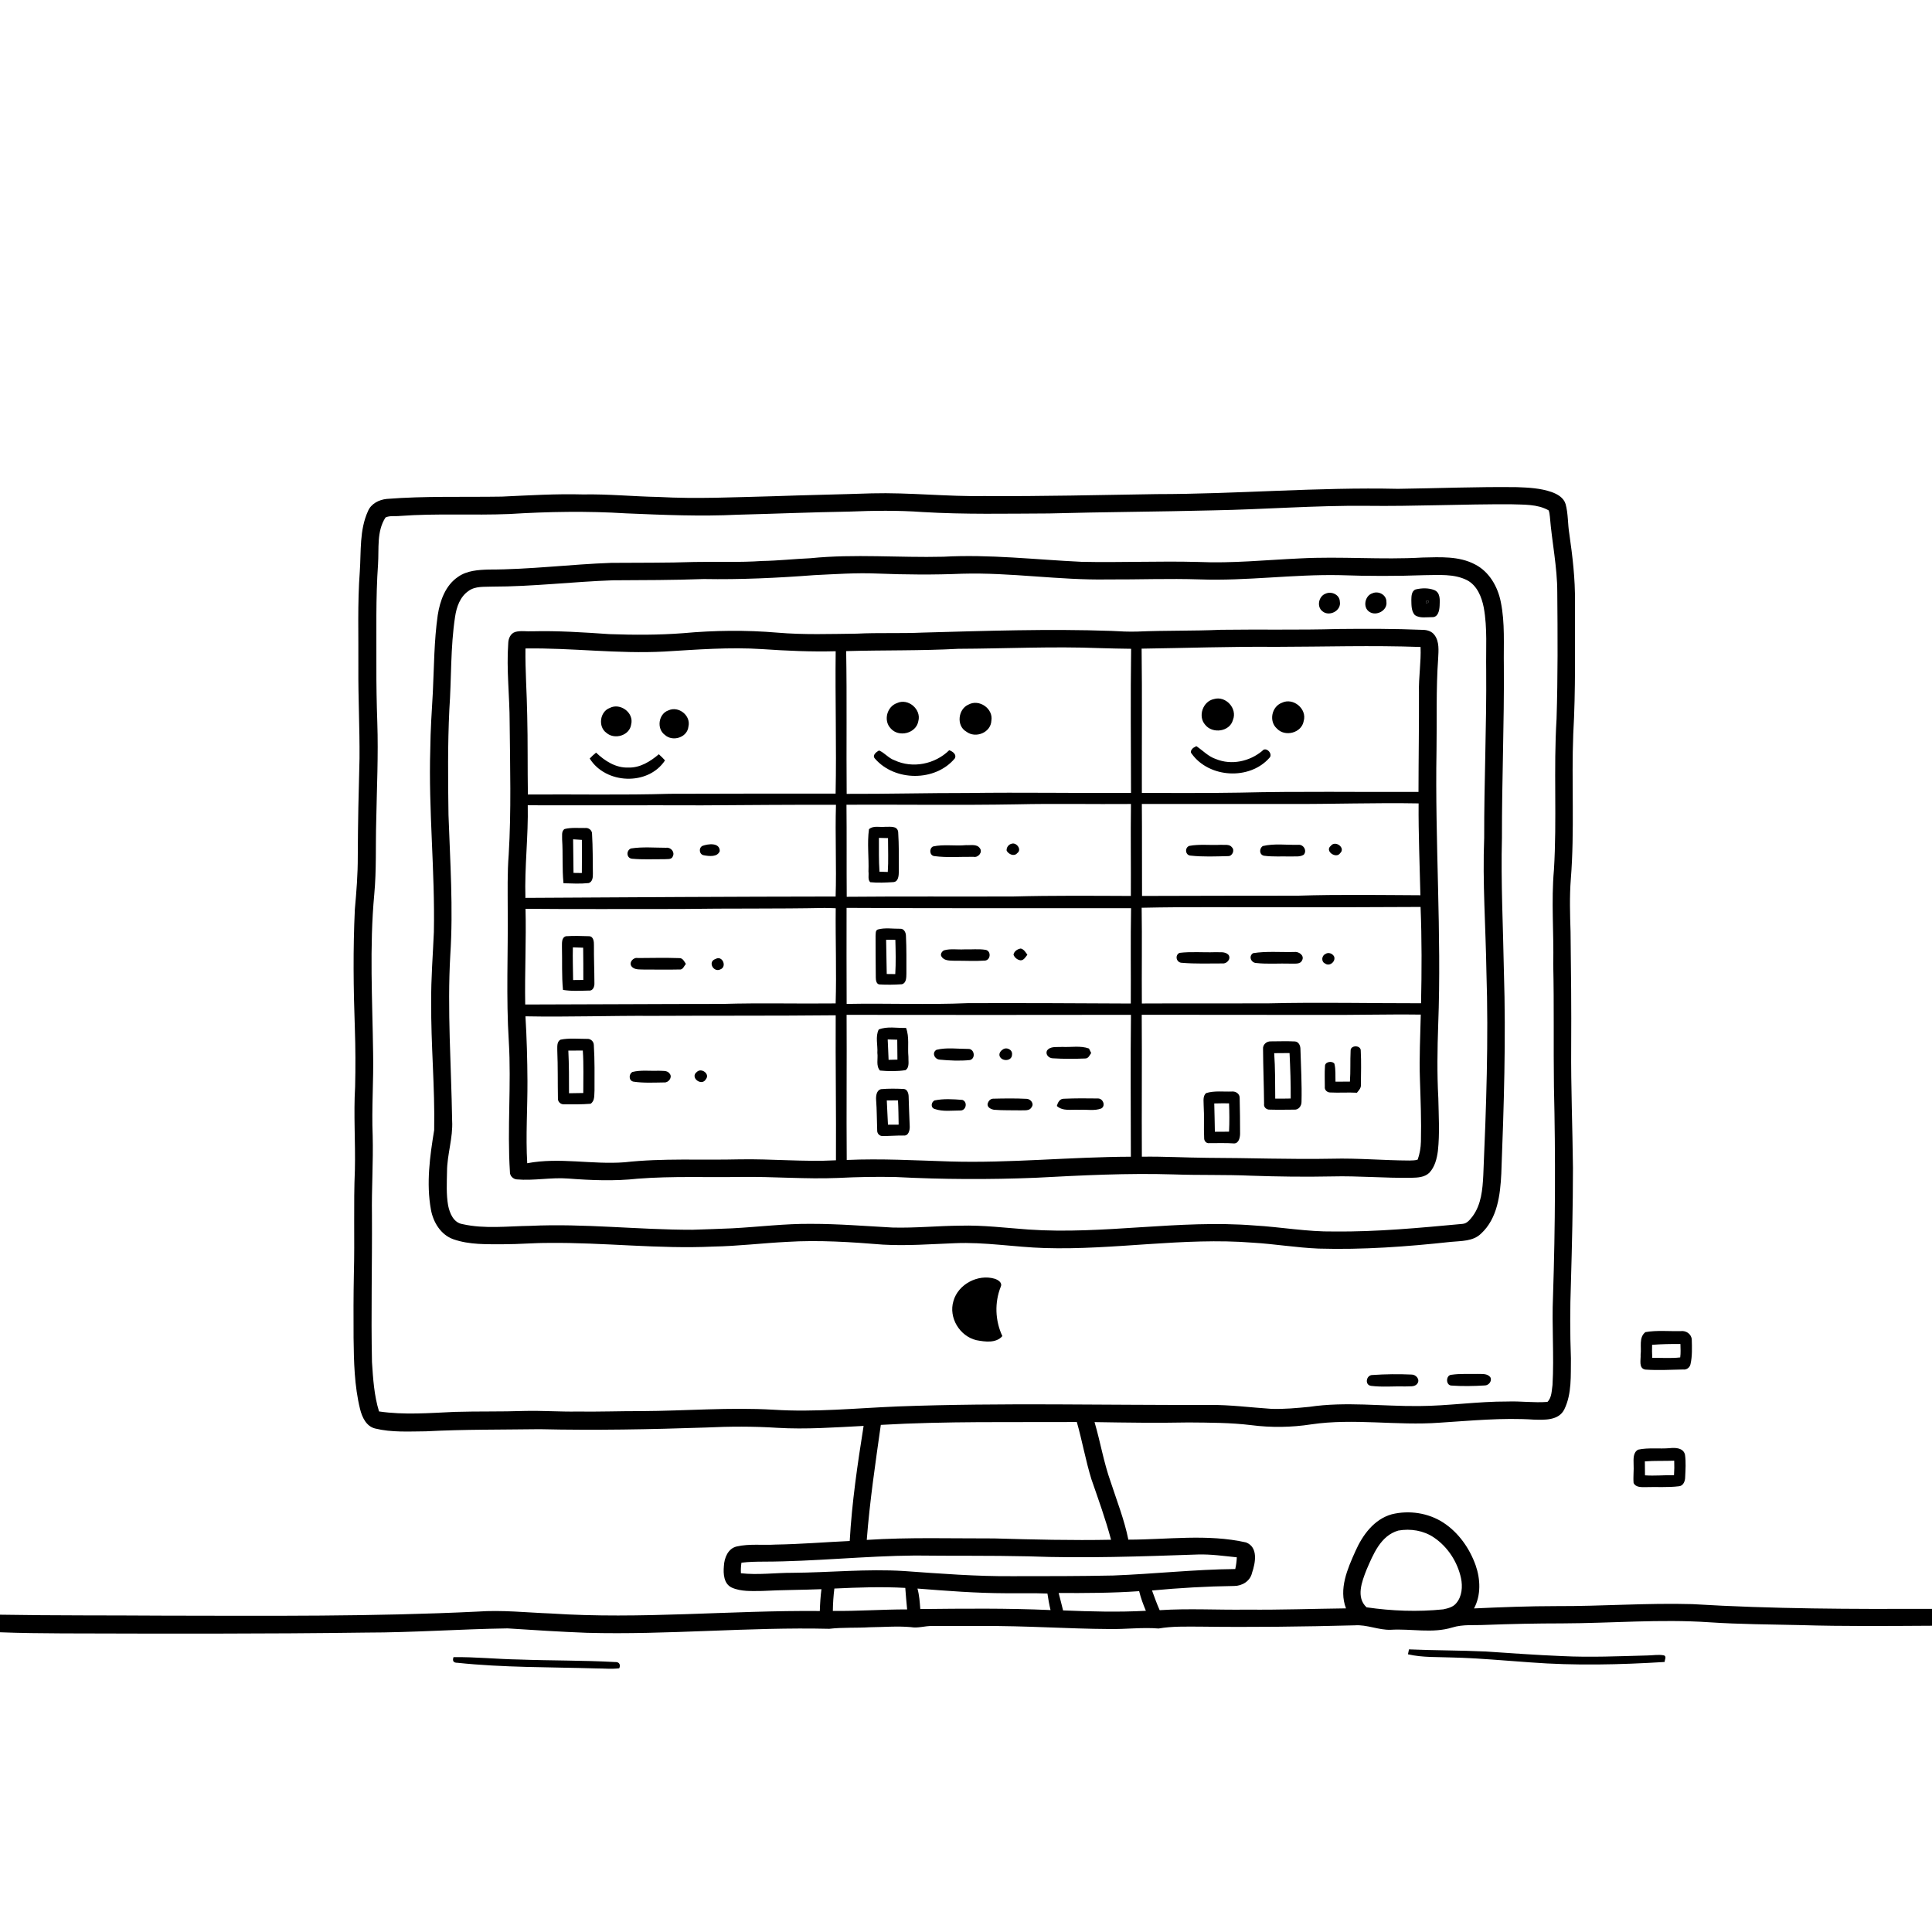 <svg xmlns="http://www.w3.org/2000/svg" viewBox="0 0 1024 1024" version="1.1">
<g id="Parent-Group"><g id="Group-rgba(0,0,0,0)" fill="rgba(0,0,0,0)">
<path fill="rgba(0,0,0,0)" opacity="1.00" d=" M 0.00 0.00 L 1024.00 0.00 L 1024.00 852.72 C 981.65 852.88 939.27 852.78 896.99 850.22 C 873.00 849.54 849.03 851.37 825.04 851.27 C 810.43 851.27 795.84 851.83 781.26 852.50 C 785.02 845.50 784.68 836.98 782.12 829.64 C 778.90 820.61 773.07 812.30 764.99 807.02 C 756.99 801.84 746.84 800.34 737.64 802.61 C 728.26 805.24 722.17 813.65 718.40 822.14 C 714.21 831.50 709.46 842.20 713.41 852.47 C 695.96 852.67 678.50 853.32 661.04 853.13 C 645.57 853.37 630.11 852.42 614.65 853.43 C 613.12 850.02 611.88 846.49 610.59 842.99 C 625.06 841.64 639.59 840.79 654.11 840.60 C 658.40 840.60 662.66 837.99 663.61 833.62 C 665.40 828.35 667.01 820.07 660.43 817.52 C 639.94 812.90 618.81 816.04 598.05 816.05 C 595.94 805.56 591.99 795.58 588.68 785.44 C 584.99 775.11 583.22 764.24 580.13 753.74 C 596.74 754.02 613.36 754.26 629.98 753.93 C 641.07 754.03 652.19 754.01 663.21 755.36 C 673.76 756.72 684.49 756.56 695.00 754.94 C 717.55 751.61 740.32 755.74 762.96 754.06 C 779.60 753.01 796.27 751.33 812.97 752.43 C 818.61 752.59 826.12 752.98 829.10 747.03 C 833.19 738.67 832.47 728.99 832.62 719.94 C 832.13 706.64 832.13 693.32 832.62 680.02 C 833.20 659.70 833.69 639.38 833.70 619.06 C 833.48 597.69 832.60 576.32 832.76 554.95 C 832.89 534.61 832.69 514.28 832.43 493.94 C 832.14 484.60 831.84 475.25 832.57 465.93 C 834.61 440.32 832.86 414.62 833.86 388.98 C 835.20 365.67 834.69 342.30 834.76 318.97 C 834.92 306.89 833.48 294.87 831.77 282.94 C 830.90 277.71 831.21 272.30 829.80 267.17 C 828.80 263.78 825.47 261.88 822.35 260.78 C 816.48 258.73 810.18 258.43 804.02 258.20 C 783.01 257.93 762.00 258.82 740.99 259.09 C 698.31 258.13 655.70 261.88 613.03 261.89 C 582.69 262.35 552.35 263.13 522.00 262.92 C 501.97 263.27 482.01 260.97 461.98 261.49 C 444.63 262.07 427.28 262.39 409.94 263.01 C 389.65 263.50 369.33 264.52 349.04 263.40 C 335.69 263.16 322.37 261.80 309.00 262.06 C 294.66 261.67 280.34 262.55 266.02 263.21 C 245.66 263.55 225.26 262.83 204.94 264.44 C 200.86 264.87 196.67 266.96 195.03 270.93 C 190.46 280.95 191.43 292.20 190.70 302.91 C 189.43 319.92 190.07 336.99 189.94 354.03 C 189.83 370.02 190.68 386.00 190.55 401.99 C 190.08 419.33 189.69 436.67 189.63 454.02 C 189.66 463.35 188.92 472.66 188.08 481.94 C 187.08 502.97 187.32 524.04 188.08 545.07 C 188.43 555.37 188.47 565.68 188.22 575.99 C 187.36 590.66 188.44 605.35 188.10 620.04 C 187.32 638.39 188.06 656.78 187.56 675.14 C 187.34 686.45 187.33 697.76 187.40 709.08 C 187.55 721.73 187.81 734.52 190.85 746.87 C 191.92 751.15 194.10 755.95 198.79 757.13 C 207.58 759.29 216.75 758.69 225.72 758.63 C 245.80 757.57 265.92 757.78 286.02 757.50 C 315.34 758.17 344.68 757.61 373.99 756.62 C 386.63 756.02 399.30 755.95 411.93 756.77 C 427.21 757.68 442.48 756.54 457.73 755.76 C 454.52 775.98 451.52 796.30 450.37 816.76 C 437.25 817.36 424.15 818.46 411.01 818.66 C 404.17 819.08 397.18 818.12 390.45 819.67 C 385.82 820.74 383.86 825.80 383.67 830.10 C 383.30 834.13 383.61 839.43 387.80 841.43 C 392.83 843.70 398.57 843.25 403.96 843.24 C 414.42 842.68 424.91 842.72 435.38 842.30 C 434.88 846.13 434.64 850.00 434.52 853.87 C 387.02 853.44 339.53 858.34 292.05 855.18 C 279.04 854.70 266.07 853.23 253.05 854.18 C 197.74 856.87 142.34 856.41 86.98 856.33 C 57.99 856.13 28.99 856.32 0.00 855.82 L 0.00 0.00 M 872.11 706.05 C 868.48 708.81 870.11 714.08 869.56 718.00 C 869.75 720.66 868.33 725.28 872.08 725.91 C 878.73 726.38 885.42 725.99 892.08 725.86 C 893.94 726.13 895.69 724.80 896.02 722.97 C 896.97 718.75 896.79 714.36 896.68 710.07 C 896.56 707.15 893.73 705.17 890.94 705.51 C 884.68 705.68 878.29 704.97 872.11 706.05 M 868.28 768.34 C 865.49 769.79 865.80 773.33 865.84 775.99 C 866.04 779.32 865.55 782.67 865.84 786.00 C 866.89 788.33 869.80 788.22 871.97 788.21 C 877.95 788.01 883.97 788.48 889.93 787.74 C 892.22 787.52 893.16 784.98 893.17 782.99 C 893.35 779.00 893.64 774.96 893.08 771.00 C 892.20 767.37 888.06 767.24 885.05 767.55 C 879.47 768.04 873.76 767.18 868.28 768.34 Z" />
<path fill="rgba(0,0,0,0)" opacity="1.00" d=" M 724.01 268.10 C 749.70 268.43 775.37 267.14 801.05 267.28 C 807.69 267.54 814.80 267.11 820.79 270.49 C 821.29 271.54 821.30 272.72 821.47 273.85 C 822.54 287.27 825.41 300.52 825.39 314.02 C 825.59 336.35 825.71 358.69 825.01 381.01 C 823.37 407.66 825.26 434.39 823.62 461.03 C 822.14 477.66 823.61 494.36 823.25 511.02 C 823.73 532.66 823.34 554.31 823.62 575.96 C 824.50 612.96 824.34 649.99 823.13 686.99 C 822.44 702.68 823.76 718.39 822.86 734.08 C 822.40 737.09 822.50 740.74 820.18 743.03 C 813.10 743.60 806.02 742.56 798.94 742.83 C 783.22 742.76 767.63 745.17 751.93 745.24 C 732.64 745.41 713.24 742.78 694.04 745.65 C 687.39 746.30 680.69 746.92 673.99 746.73 C 662.98 746.01 652.01 744.54 640.96 744.64 C 585.95 744.84 530.92 743.38 475.93 745.44 C 453.97 746.34 431.98 748.60 409.99 747.18 C 386.66 745.81 363.31 747.81 339.97 747.92 C 328.63 747.89 317.30 748.31 305.97 748.15 C 296.63 748.30 287.32 747.60 277.99 747.83 C 265.66 748.27 253.32 747.96 240.99 748.33 C 227.65 748.92 214.17 750.06 200.89 748.09 C 198.29 739.66 197.74 730.76 197.16 722.01 C 196.60 696.01 197.29 670.01 197.14 644.01 C 196.92 630.00 197.88 616.00 197.53 601.99 C 196.92 587.35 198.07 572.72 197.76 558.08 C 197.38 530.06 195.78 501.96 198.37 474.00 C 199.58 461.03 199.02 447.99 199.41 434.99 C 199.72 417.65 200.57 400.31 199.98 382.96 C 199.64 372.96 199.45 362.94 199.49 352.93 C 199.57 334.96 199.11 316.98 200.37 299.04 C 200.91 290.78 199.57 281.58 204.33 274.28 C 206.68 273.16 209.49 273.75 212.03 273.46 C 231.31 272.03 250.66 273.22 269.96 272.44 C 290.61 271.16 311.33 270.81 331.99 272.10 C 351.63 272.92 371.31 273.78 390.96 272.81 C 410.63 272.32 430.29 271.48 449.97 271.16 C 462.94 270.64 475.96 270.45 488.92 271.39 C 511.27 272.73 533.66 272.22 556.03 272.14 C 585.03 271.35 614.04 271.23 643.04 270.50 C 670.04 270.01 696.99 267.85 724.01 268.10 M 429.55 295.87 C 421.01 296.24 412.51 297.19 403.96 297.33 C 391.99 298.17 380.00 297.61 368.02 297.86 C 353.35 298.38 338.68 298.19 324.01 298.33 C 302.32 299.09 280.71 301.90 258.99 301.87 C 253.44 302.04 247.51 302.41 242.82 305.72 C 236.08 310.22 233.19 318.42 232.00 326.09 C 230.07 339.64 230.07 353.37 229.41 367.02 C 228.82 377.03 228.16 387.03 228.06 397.05 C 227.06 429.40 230.61 461.67 229.96 494.01 C 229.45 506.34 228.41 518.66 228.55 531.01 C 228.34 553.68 230.57 576.31 230.12 598.97 C 227.86 612.85 225.86 627.13 228.40 641.13 C 229.60 647.79 233.61 654.45 240.24 656.81 C 248.82 659.83 258.08 659.46 267.04 659.47 C 275.05 659.49 283.03 658.74 291.04 658.78 C 320.04 658.47 348.98 662.08 377.99 660.71 C 391.06 660.48 404.04 658.88 417.09 658.22 C 434.05 657.16 451.04 658.31 467.94 659.67 C 480.63 660.41 493.31 659.40 505.99 658.93 C 521.94 658.21 537.74 661.01 553.66 661.49 C 590.46 662.64 627.15 655.71 663.95 658.64 C 675.63 659.33 687.20 661.30 698.90 661.78 C 722.32 662.47 745.72 660.75 768.98 658.22 C 774.48 657.67 780.74 658.02 785.00 653.83 C 793.70 645.81 795.17 633.24 795.72 622.07 C 797.09 586.40 798.24 550.68 797.10 514.98 C 796.69 491.32 795.45 467.67 796.06 444.00 C 796.00 413.66 797.30 383.35 797.07 353.01 C 796.88 341.69 797.75 330.22 795.45 319.05 C 793.85 310.97 789.35 303.01 781.81 299.16 C 773.28 294.64 763.34 295.31 754.01 295.50 C 732.35 296.77 710.67 294.82 689.02 295.97 C 671.05 296.79 653.08 298.65 635.07 297.85 C 614.43 297.29 593.78 298.23 573.14 297.77 C 548.77 296.63 524.42 293.71 500.00 295.08 C 476.52 295.66 452.99 293.50 429.55 295.87 M 505.34 689.58 C 502.67 698.36 508.65 708.21 517.49 710.32 C 522.00 711.17 527.88 712.06 531.27 708.16 C 527.42 699.97 527.07 690.32 530.45 681.91 C 531.37 679.77 528.93 678.33 527.24 677.77 C 518.43 675.13 507.85 680.61 505.34 689.58 M 727.49 728.78 C 724.18 728.67 723.10 733.99 726.65 734.53 C 732.70 735.30 738.86 734.67 744.96 734.84 C 747.07 734.65 749.87 735.33 751.28 733.25 C 752.77 731.07 750.43 728.49 748.14 728.54 C 741.27 728.23 734.35 728.30 727.49 728.78 M 769.44 728.64 C 766.34 728.68 766.13 733.96 769.07 734.36 C 775.00 734.80 780.99 734.68 786.93 734.32 C 788.98 734.33 790.88 732.10 789.98 730.10 C 788.42 727.81 785.35 728.31 782.99 728.20 C 778.47 728.31 773.91 727.98 769.44 728.64 Z" />
<path fill="rgba(0,0,0,0)" opacity="1.00" d=" M 605.08 343.80 C 628.73 343.48 652.38 342.62 676.04 342.84 C 701.67 342.80 727.31 341.97 752.93 342.91 C 753.26 350.96 751.87 358.94 752.08 366.98 C 752.15 384.57 751.85 402.15 751.83 419.74 C 720.21 419.87 688.57 419.34 656.96 420.11 C 639.72 420.41 622.46 420.26 605.21 420.28 C 605.14 394.79 605.40 369.29 605.08 343.80 M 643.42 370.52 C 637.54 371.69 634.76 379.68 638.79 384.17 C 642.66 389.05 651.80 387.88 653.49 381.57 C 655.95 375.50 649.65 368.65 643.42 370.52 M 679.42 372.49 C 674.00 374.49 672.42 382.29 676.77 386.14 C 681.06 390.78 689.91 388.50 690.99 382.15 C 692.87 375.70 685.40 369.54 679.42 372.49 M 632.35 396.45 C 631.60 397.26 630.58 398.40 631.61 399.46 C 640.85 412.40 662.32 413.64 672.85 401.64 C 674.90 399.58 670.95 395.42 669.00 398.01 C 662.31 403.60 652.66 405.69 644.48 402.32 C 640.42 401.00 637.53 397.75 634.07 395.47 C 633.64 395.71 632.78 396.20 632.35 396.45 Z" />
<path fill="rgba(0,0,0,0)" opacity="1.00" d=" M 605.20 426.11 C 631.15 426.16 657.10 426.10 683.06 426.13 C 706.00 426.23 728.94 425.40 751.89 425.82 C 751.77 442.06 752.48 458.28 752.84 474.50 C 731.23 474.40 709.61 474.04 688.01 474.73 C 660.44 474.79 632.87 474.73 605.30 474.87 C 605.20 458.61 605.35 442.36 605.20 426.11 M 630.32 448.34 C 627.77 449.34 628.24 453.35 631.04 453.49 C 637.63 454.22 644.33 453.92 650.95 453.76 C 653.15 453.82 654.57 450.68 652.97 449.10 C 651.64 447.25 648.95 447.97 647.00 447.77 C 641.45 448.07 635.78 447.31 630.32 448.34 M 669.33 448.42 C 667.28 449.71 667.41 453.17 670.05 453.57 C 674.65 454.19 679.32 453.81 683.96 453.96 C 686.29 453.80 688.91 454.35 691.01 453.02 C 692.94 450.81 690.80 447.41 688.05 447.78 C 681.85 447.90 675.30 446.98 669.33 448.42 M 705.36 448.31 C 701.92 451.06 708.19 455.37 710.30 452.21 C 713.38 449.38 707.74 445.18 705.36 448.31 Z" />
<path fill="rgba(0,0,0,0)" opacity="1.00" d=" M 303.63 502.12 C 305.45 502.17 307.27 502.23 309.09 502.30 C 309.14 508.00 309.22 513.70 309.17 519.40 C 307.36 519.41 305.56 519.42 303.76 519.45 C 303.70 513.67 303.49 507.89 303.63 502.12 Z" />
<path fill="rgba(0,0,0,0)" opacity="1.00" d=" M 466.85 755.22 C 501.44 753.21 536.11 753.88 570.74 753.70 C 573.60 763.73 575.39 774.03 578.46 783.99 C 582.13 794.63 585.99 805.21 588.88 816.10 C 568.26 816.50 547.63 816.00 527.02 815.40 C 504.48 815.45 481.91 814.72 459.40 816.18 C 460.97 795.76 463.99 775.48 466.85 755.22 Z" />
<path fill="rgba(0,0,0,0)" opacity="1.00" d=" M 0.00 870.10 C 38.37 875.17 76.88 879.01 115.42 882.55 C 164.86 887.23 214.36 891.17 263.83 895.46 C 379.35 904.10 495.17 908.58 611.02 908.31 C 716.92 908.17 823.10 904.19 928.02 888.96 C 951.68 885.68 975.26 881.84 999.00 879.10 C 1007.34 877.89 1015.94 877.78 1024.00 875.12 L 1024.00 1024.00 L 0.00 1024.00 L 0.00 870.10 Z" />
</g>
<g id="Group-000000" fill="#000000">
<path fill="#000000" opacity="1.00" d=" M 740.99 259.09 C 762.00 258.82 783.01 257.93 804.02 258.20 C 810.18 258.43 816.48 258.73 822.35 260.78 C 825.47 261.88 828.80 263.78 829.80 267.17 C 831.21 272.30 830.90 277.71 831.77 282.94 C 833.48 294.87 834.92 306.89 834.76 318.97 C 834.69 342.30 835.20 365.67 833.86 388.98 C 832.86 414.62 834.61 440.32 832.57 465.93 C 831.84 475.25 832.14 484.60 832.43 493.94 C 832.69 514.28 832.89 534.61 832.76 554.95 C 832.60 576.32 833.48 597.69 833.70 619.06 C 833.69 639.38 833.20 659.70 832.62 680.02 C 832.13 693.32 832.13 706.64 832.62 719.94 C 832.47 728.99 833.19 738.67 829.10 747.03 C 826.12 752.98 818.61 752.59 812.97 752.43 C 796.27 751.33 779.60 753.01 762.96 754.06 C 740.32 755.74 717.55 751.61 695.00 754.94 C 684.49 756.56 673.76 756.72 663.21 755.36 C 652.19 754.01 641.07 754.03 629.98 753.93 C 613.36 754.26 596.74 754.02 580.13 753.74 C 583.22 764.24 584.99 775.11 588.68 785.44 C 591.99 795.58 595.94 805.56 598.05 816.05 C 618.81 816.04 639.94 812.90 660.43 817.52 C 667.01 820.07 665.40 828.35 663.61 833.62 C 662.66 837.99 658.40 840.60 654.11 840.60 C 639.59 840.79 625.06 841.64 610.59 842.99 C 611.88 846.49 613.12 850.02 614.65 853.43 C 630.11 852.42 645.57 853.37 661.04 853.13 C 678.50 853.32 695.96 852.67 713.41 852.47 C 709.46 842.20 714.21 831.50 718.40 822.14 C 722.17 813.65 728.26 805.24 737.64 802.61 C 746.84 800.34 756.99 801.84 764.99 807.02 C 773.07 812.30 778.90 820.61 782.12 829.64 C 784.68 836.98 785.02 845.50 781.26 852.50 C 795.84 851.83 810.43 851.27 825.04 851.27 C 849.03 851.37 873.00 849.54 896.99 850.22 C 939.27 852.78 981.65 852.88 1024.00 852.72 L 1024.00 861.67 C 1000.67 861.80 977.34 862.04 954.03 861.33 C 938.00 860.97 921.97 860.91 905.97 859.84 C 879.98 858.08 853.97 860.35 827.97 860.43 C 814.30 860.43 800.63 860.73 786.97 861.24 C 781.25 861.53 775.38 860.87 769.83 862.58 C 759.16 865.88 747.96 863.13 737.07 863.82 C 730.62 864.02 724.53 861.00 718.07 861.46 C 690.73 862.18 663.39 862.51 636.05 862.15 C 628.72 862.15 621.34 861.88 614.10 863.14 C 605.39 862.43 596.69 863.58 587.98 863.42 C 565.63 863.29 543.32 861.64 520.97 861.83 C 511.99 861.83 503.02 861.80 494.05 861.82 C 490.25 861.71 486.52 863.11 482.73 862.40 C 475.48 861.77 468.19 862.41 460.93 862.48 C 453.81 862.92 446.64 862.47 439.54 863.30 C 396.70 862.29 353.89 866.59 311.04 865.42 C 297.02 864.89 283.01 863.98 269.01 863.08 C 244.00 863.44 219.03 865.29 194.01 865.30 C 140.33 866.03 86.64 865.88 32.96 865.73 C 21.97 865.67 10.98 865.57 0.00 865.14 L 0.00 855.82 C 28.99 856.32 57.99 856.13 86.98 856.33 C 142.34 856.41 197.74 856.87 253.05 854.18 C 266.07 853.23 279.04 854.70 292.05 855.18 C 339.53 858.34 387.02 853.44 434.52 853.87 C 434.64 850.00 434.88 846.13 435.38 842.30 C 424.91 842.72 414.42 842.68 403.96 843.24 C 398.57 843.25 392.83 843.70 387.80 841.43 C 383.61 839.43 383.30 834.13 383.67 830.10 C 383.86 825.80 385.82 820.74 390.45 819.67 C 397.18 818.12 404.17 819.08 411.01 818.66 C 424.15 818.46 437.25 817.36 450.37 816.76 C 451.52 796.30 454.52 775.98 457.73 755.76 C 442.48 756.54 427.21 757.68 411.93 756.77 C 399.30 755.95 386.63 756.02 373.99 756.62 C 344.68 757.61 315.34 758.17 286.02 757.50 C 265.92 757.78 245.80 757.57 225.72 758.63 C 216.75 758.69 207.58 759.29 198.79 757.13 C 194.10 755.95 191.92 751.15 190.85 746.87 C 187.81 734.52 187.55 721.73 187.40 709.08 C 187.33 697.76 187.34 686.45 187.56 675.14 C 188.06 656.78 187.32 638.39 188.10 620.04 C 188.44 605.35 187.36 590.66 188.22 575.99 C 188.47 565.68 188.43 555.37 188.08 545.07 C 187.32 524.04 187.08 502.97 188.08 481.94 C 188.92 472.66 189.66 463.35 189.63 454.02 C 189.69 436.67 190.08 419.33 190.55 401.99 C 190.68 386.00 189.83 370.02 189.94 354.03 C 190.07 336.99 189.43 319.92 190.70 302.91 C 191.43 292.20 190.46 280.95 195.03 270.93 C 196.67 266.96 200.86 264.87 204.94 264.44 C 225.26 262.83 245.66 263.55 266.02 263.21 C 280.34 262.55 294.66 261.67 309.00 262.06 C 322.37 261.80 335.69 263.16 349.04 263.40 C 369.33 264.52 389.65 263.50 409.94 263.01 C 427.28 262.39 444.63 262.07 461.98 261.49 C 482.01 260.97 501.97 263.27 522.00 262.92 C 552.35 263.13 582.69 262.35 613.03 261.89 C 655.70 261.88 698.31 258.13 740.99 259.09 M 724.01 268.10 C 696.99 267.85 670.04 270.01 643.04 270.50 C 614.04 271.23 585.03 271.35 556.03 272.14 C 533.66 272.22 511.27 272.73 488.92 271.39 C 475.96 270.45 462.94 270.64 449.97 271.16 C 430.29 271.48 410.63 272.32 390.96 272.81 C 371.31 273.78 351.63 272.92 331.99 272.10 C 311.33 270.81 290.61 271.16 269.96 272.44 C 250.66 273.22 231.31 272.03 212.03 273.46 C 209.49 273.75 206.68 273.16 204.33 274.28 C 199.57 281.58 200.91 290.78 200.37 299.04 C 199.11 316.98 199.57 334.96 199.49 352.93 C 199.45 362.94 199.64 372.96 199.98 382.96 C 200.57 400.31 199.72 417.65 199.41 434.99 C 199.02 447.99 199.58 461.03 198.37 474.00 C 195.78 501.96 197.38 530.06 197.76 558.08 C 198.07 572.72 196.92 587.35 197.53 601.99 C 197.88 616.00 196.92 630.00 197.14 644.01 C 197.29 670.01 196.60 696.01 197.16 722.01 C 197.74 730.76 198.29 739.66 200.89 748.09 C 214.17 750.06 227.65 748.92 240.99 748.33 C 253.32 747.96 265.66 748.27 277.99 747.83 C 287.32 747.60 296.63 748.30 305.97 748.15 C 317.30 748.31 328.63 747.89 339.97 747.92 C 363.31 747.81 386.66 745.81 409.99 747.18 C 431.98 748.60 453.97 746.34 475.93 745.44 C 530.92 743.38 585.95 744.84 640.96 744.64 C 652.01 744.54 662.98 746.01 673.99 746.73 C 680.69 746.92 687.39 746.30 694.04 745.65 C 713.24 742.78 732.64 745.41 751.93 745.24 C 767.63 745.17 783.22 742.76 798.94 742.83 C 806.02 742.56 813.10 743.60 820.18 743.03 C 822.50 740.74 822.40 737.09 822.86 734.08 C 823.76 718.39 822.44 702.68 823.13 686.99 C 824.34 649.99 824.50 612.96 823.62 575.96 C 823.34 554.31 823.73 532.66 823.25 511.02 C 823.61 494.36 822.14 477.66 823.62 461.03 C 825.26 434.39 823.37 407.66 825.01 381.01 C 825.71 358.69 825.59 336.35 825.39 314.02 C 825.41 300.52 822.54 287.27 821.47 273.85 C 821.30 272.72 821.29 271.54 820.79 270.49 C 814.80 267.11 807.69 267.54 801.05 267.28 C 775.37 267.14 749.70 268.43 724.01 268.10 M 466.85 755.22 C 463.99 775.48 460.97 795.76 459.40 816.18 C 481.91 814.72 504.48 815.45 527.02 815.40 C 547.63 816.00 568.26 816.50 588.88 816.10 C 585.99 805.21 582.13 794.63 578.46 783.99 C 575.39 774.03 573.60 763.73 570.74 753.70 C 536.11 753.88 501.44 753.21 466.85 755.22 M 741.14 811.23 C 731.69 813.93 727.78 823.96 724.23 832.14 C 721.84 838.26 718.60 846.61 724.30 851.91 C 737.70 853.86 751.42 854.39 764.94 852.99 C 767.39 852.47 770.10 851.83 771.77 849.81 C 774.93 846.20 775.29 840.94 774.36 836.43 C 772.49 827.82 767.34 819.86 760.01 814.91 C 754.55 811.19 747.58 810.08 741.14 811.23 M 404.96 827.70 C 400.96 827.71 396.95 827.77 392.98 828.26 C 392.70 830.10 392.61 831.97 392.70 833.85 C 401.78 834.88 410.88 833.59 419.98 833.62 C 439.69 833.49 459.40 831.45 479.12 832.68 C 498.40 834.05 517.70 835.58 537.04 835.41 C 554.72 835.41 572.40 835.42 590.07 835.05 C 611.63 834.23 633.12 831.82 654.71 831.62 C 655.18 829.57 655.44 827.49 655.54 825.41 C 648.70 824.72 641.86 823.71 634.96 823.91 C 604.98 824.95 574.97 826.02 544.98 824.89 C 524.97 824.43 504.95 824.70 484.94 824.46 C 458.25 824.68 431.66 827.64 404.96 827.70 M 442.23 841.96 C 441.73 845.89 441.48 849.86 441.42 853.83 C 454.55 853.98 467.67 853.00 480.80 853.02 C 480.44 849.22 480.08 845.42 479.82 841.62 C 467.30 840.92 454.75 841.37 442.23 841.96 M 486.28 841.97 C 487.26 845.51 487.49 849.18 487.78 852.83 C 510.79 852.59 533.82 852.34 556.81 853.37 C 556.11 850.47 555.59 847.54 555.16 844.61 C 547.78 844.31 540.39 844.54 533.01 844.45 C 517.40 844.41 501.83 843.20 486.28 841.97 M 561.11 844.33 C 561.96 847.38 562.64 850.48 563.45 853.55 C 578.07 854.14 592.72 854.55 607.34 853.75 C 605.90 850.37 604.64 846.92 603.77 843.35 C 589.57 844.35 575.33 844.38 561.11 844.33 Z" />
<path fill="#000000" opacity="1.00" d=" M 429.55 295.87 C 452.99 293.50 476.52 295.66 500.00 295.08 C 524.42 293.71 548.77 296.63 573.14 297.77 C 593.78 298.23 614.43 297.29 635.07 297.85 C 653.08 298.65 671.05 296.79 689.02 295.97 C 710.67 294.82 732.35 296.77 754.01 295.50 C 763.34 295.31 773.28 294.64 781.81 299.16 C 789.35 303.01 793.85 310.97 795.45 319.05 C 797.75 330.22 796.88 341.69 797.07 353.01 C 797.30 383.35 796.00 413.66 796.06 444.00 C 795.45 467.67 796.69 491.32 797.10 514.98 C 798.24 550.68 797.09 586.40 795.72 622.07 C 795.17 633.24 793.70 645.81 785.00 653.83 C 780.74 658.02 774.48 657.67 768.98 658.22 C 745.72 660.75 722.32 662.47 698.90 661.78 C 687.20 661.30 675.63 659.33 663.95 658.64 C 627.15 655.71 590.46 662.64 553.66 661.49 C 537.74 661.01 521.94 658.21 505.99 658.93 C 493.31 659.40 480.63 660.41 467.94 659.67 C 451.04 658.31 434.05 657.16 417.09 658.22 C 404.04 658.88 391.06 660.48 377.99 660.71 C 348.98 662.08 320.04 658.47 291.04 658.78 C 283.03 658.74 275.05 659.49 267.04 659.47 C 258.08 659.46 248.82 659.83 240.24 656.81 C 233.61 654.45 229.60 647.79 228.40 641.13 C 225.86 627.13 227.86 612.85 230.12 598.97 C 230.57 576.31 228.34 553.68 228.55 531.01 C 228.41 518.66 229.45 506.34 229.96 494.01 C 230.61 461.67 227.06 429.40 228.06 397.05 C 228.16 387.03 228.82 377.03 229.41 367.02 C 230.07 353.37 230.07 339.64 232.00 326.09 C 233.19 318.42 236.08 310.22 242.82 305.72 C 247.51 302.41 253.44 302.04 258.99 301.87 C 280.71 301.90 302.32 299.09 324.01 298.33 C 338.68 298.19 353.35 298.38 368.02 297.86 C 380.00 297.61 391.99 298.17 403.96 297.33 C 412.51 297.19 421.01 296.24 429.55 295.87 M 431.54 304.84 C 412.06 306.32 392.54 307.25 373.00 306.90 C 356.93 307.49 340.86 307.49 324.79 307.57 C 303.50 308.33 282.30 310.92 260.98 310.92 C 256.72 311.13 251.94 310.53 248.30 313.24 C 243.84 316.30 241.97 321.73 241.21 326.85 C 238.71 343.13 239.32 359.66 238.16 376.04 C 237.26 394.67 237.45 413.34 237.71 431.98 C 238.58 456.67 240.27 481.39 238.67 506.09 C 236.99 535.37 239.19 564.67 239.64 593.95 C 240.16 603.09 236.96 611.88 236.93 620.98 C 236.82 626.96 236.48 633.02 237.52 638.95 C 238.38 643.13 240.39 648.06 245.17 648.82 C 256.91 651.46 269.08 649.88 280.99 649.73 C 309.68 648.38 338.31 651.85 367.00 651.80 C 374.00 651.60 381.00 651.32 388.00 651.04 C 402.01 650.31 415.98 648.52 430.03 648.67 C 444.38 648.66 458.68 649.85 473.00 650.62 C 485.01 650.95 497.00 649.71 509.01 649.63 C 521.06 649.29 533.03 650.81 545.03 651.67 C 585.01 654.45 624.90 646.33 664.88 649.53 C 678.92 650.34 692.84 652.91 706.94 652.71 C 729.74 652.96 752.47 650.79 775.14 648.69 C 777.61 648.52 779.18 646.36 780.58 644.57 C 785.11 638.37 785.79 630.43 786.17 623.01 C 787.73 587.05 789.01 551.03 787.83 515.03 C 787.46 491.36 785.72 467.69 786.65 444.01 C 786.58 414.34 787.96 384.69 787.71 355.02 C 787.52 344.04 788.40 332.95 786.44 322.09 C 785.34 316.44 782.93 310.32 777.55 307.50 C 770.60 304.01 762.57 304.82 755.05 304.85 C 740.07 305.39 725.07 305.38 710.09 304.84 C 685.35 304.34 660.72 307.98 635.98 307.10 C 619.64 306.55 603.31 307.21 586.98 307.12 C 561.28 307.57 535.73 303.35 510.02 304.08 C 495.01 304.71 479.97 304.60 464.95 303.99 C 453.81 303.51 442.67 304.32 431.54 304.84 Z" />
<path fill="#000000" opacity="1.00" d=" M 750.32 312.41 C 753.51 311.65 757.12 311.53 760.22 312.76 C 763.47 314.09 763.18 318.09 763.03 320.98 C 762.93 323.44 762.28 327.26 759.02 327.10 C 756.02 327.08 752.54 327.81 749.92 326.03 C 747.98 323.90 748.10 320.72 748.04 318.03 C 748.08 316.04 748.09 313.25 750.32 312.41 M 756.10 318.29 C 754.55 321.27 759.40 318.46 756.10 318.29 Z" />
<path fill="#000000" opacity="1.00" d=" M 702.55 314.67 C 705.66 313.21 710.05 315.16 710.14 318.85 C 711.07 323.69 704.54 327.02 700.94 324.00 C 697.74 321.61 698.90 316.01 702.55 314.67 Z" />
<path fill="#000000" opacity="1.00" d=" M 727.39 314.46 C 730.58 313.00 734.87 315.25 734.82 318.93 C 735.53 323.58 729.42 326.79 725.76 324.25 C 722.17 321.91 723.42 315.69 727.39 314.46 Z" />
<path fill="#000000" opacity="1.00" d=" M 709.21 333.38 C 724.14 333.23 739.07 333.20 753.99 333.83 C 756.36 333.83 758.92 334.57 760.35 336.62 C 762.96 340.15 762.45 344.82 762.26 348.95 C 761.08 365.27 761.65 381.64 761.38 397.98 C 760.52 446.34 764.13 494.68 762.28 543.04 C 761.83 556.03 761.63 569.05 762.34 582.04 C 762.52 591.37 763.13 600.74 762.11 610.04 C 761.56 614.15 760.50 618.48 757.58 621.58 C 755.06 624.03 751.35 624.18 748.05 624.25 C 734.02 624.49 720.02 623.17 706.00 623.53 C 691.66 623.82 677.31 623.64 662.98 623.14 C 649.32 622.54 635.63 622.95 621.96 622.46 C 597.60 621.70 573.25 622.96 548.94 624.24 C 524.28 625.24 499.59 625.13 474.95 623.86 C 464.67 623.62 454.39 623.82 444.12 624.34 C 427.07 625.05 410.04 623.58 393.00 623.80 C 374.67 624.12 356.32 623.30 338.03 624.73 C 325.74 626.08 313.32 625.59 301.02 624.64 C 291.95 623.96 282.93 625.91 273.86 625.10 C 271.86 624.91 270.16 623.15 270.27 621.10 C 268.78 598.08 271.06 575.02 269.68 552.00 C 268.20 528.66 269.34 505.28 269.10 481.92 C 269.10 472.28 268.86 462.63 269.62 453.02 C 271.02 429.72 270.35 406.36 270.13 383.04 C 270.13 368.99 268.37 354.96 269.38 340.91 C 269.43 338.46 270.58 335.72 273.10 334.94 C 275.98 334.14 279.02 334.75 281.97 334.60 C 295.67 334.25 309.35 335.16 323.01 336.10 C 336.03 336.56 349.08 336.60 362.07 335.60 C 378.67 334.09 395.39 333.90 412.00 335.31 C 426.00 336.51 440.06 336.01 454.09 335.85 C 465.70 335.27 477.33 335.82 488.95 335.29 C 522.29 334.38 555.67 333.22 589.02 334.39 C 593.67 334.66 598.33 334.90 602.99 334.74 C 617.68 334.10 632.40 334.46 647.10 333.80 C 667.80 333.51 688.51 333.98 709.21 333.38 M 507.93 343.88 C 488.13 344.96 468.30 344.53 448.49 345.10 C 448.92 370.32 448.53 395.54 448.75 420.76 C 470.15 420.83 491.53 420.28 512.93 420.30 C 541.77 419.91 570.62 420.41 599.46 420.29 C 599.42 394.82 599.16 369.34 599.52 343.87 C 594.01 343.80 588.49 343.69 582.99 343.52 C 557.97 342.52 532.95 343.78 507.93 343.88 M 605.08 343.80 C 605.40 369.29 605.14 394.79 605.21 420.28 C 622.46 420.26 639.72 420.41 656.96 420.11 C 688.57 419.34 720.21 419.87 751.83 419.74 C 751.85 402.15 752.15 384.57 752.08 366.98 C 751.87 358.94 753.26 350.96 752.93 342.91 C 727.31 341.97 701.67 342.80 676.04 342.84 C 652.38 342.62 628.73 343.48 605.08 343.80 M 278.50 343.70 C 278.36 355.48 279.24 367.25 279.43 379.03 C 279.79 393.05 279.56 407.08 279.79 421.11 C 304.85 420.91 329.93 421.48 354.98 420.73 C 384.28 420.65 413.59 420.60 442.89 420.62 C 443.41 395.48 442.62 370.32 442.93 345.17 C 429.96 345.52 416.99 344.93 404.05 344.05 C 386.70 342.91 369.35 344.30 352.04 345.34 C 327.50 346.64 303.04 343.33 278.50 343.70 M 448.65 426.52 C 448.82 442.79 448.65 459.05 448.78 475.32 C 478.18 475.05 507.59 475.26 537.00 475.16 C 557.78 474.60 578.58 474.79 599.37 474.87 C 599.48 458.62 599.20 442.38 599.43 426.13 C 579.29 426.30 559.14 425.86 539.00 426.31 C 508.89 426.84 478.77 426.39 448.65 426.52 M 605.20 426.11 C 605.35 442.36 605.20 458.61 605.30 474.87 C 632.87 474.73 660.44 474.79 688.01 474.73 C 709.61 474.04 731.23 474.40 752.84 474.50 C 752.48 458.28 751.77 442.06 751.89 425.82 C 728.94 425.40 706.00 426.23 683.06 426.13 C 657.10 426.10 631.15 426.16 605.20 426.11 M 279.72 426.81 C 280.05 443.19 277.99 459.51 278.48 475.89 C 333.28 475.56 388.09 475.24 442.90 475.18 C 443.41 458.98 442.59 442.77 443.08 426.57 C 419.41 426.48 395.73 426.72 372.06 426.85 C 341.28 426.75 310.50 426.91 279.72 426.81 M 361.00 481.78 C 333.52 481.73 306.03 481.96 278.54 481.68 C 278.95 498.59 278.08 515.50 278.37 532.41 C 313.27 532.36 348.16 532.11 383.05 532.10 C 403.00 531.50 422.96 532.07 442.91 531.83 C 443.42 515.02 442.77 498.21 442.95 481.39 C 440.98 481.31 439.00 481.24 437.04 481.23 C 411.69 481.75 386.34 481.39 361.00 481.78 M 448.70 481.19 C 448.64 498.16 448.69 515.13 448.74 532.10 C 470.17 531.67 491.62 532.62 513.04 531.69 C 541.80 531.60 570.57 531.73 599.34 531.89 C 599.45 515.05 599.17 498.20 599.49 481.35 C 549.22 481.32 498.96 481.48 448.70 481.19 M 605.10 481.13 C 605.37 498.04 605.07 514.96 605.21 531.87 C 627.46 531.75 649.71 531.90 671.96 531.80 C 699.04 531.16 726.11 531.77 753.19 531.75 C 753.55 514.74 753.62 497.70 752.93 480.70 C 728.95 480.73 704.97 480.99 680.98 480.84 C 655.69 480.96 630.39 480.56 605.10 481.13 M 278.50 538.67 C 279.19 550.09 279.50 561.54 279.56 572.98 C 279.62 587.50 278.59 602.03 279.44 616.54 C 296.55 613.29 313.84 617.35 331.05 616.03 C 351.30 613.78 371.71 614.99 392.04 614.48 C 409.05 614.17 426.06 615.89 443.07 614.98 C 443.23 589.36 442.79 563.74 442.94 538.12 C 410.64 538.45 378.33 538.26 346.02 538.43 C 323.51 538.28 301.01 539.11 278.50 538.67 M 448.71 537.89 C 448.86 563.53 448.57 589.17 448.78 614.81 C 467.06 613.99 485.33 615.05 503.60 615.61 C 535.56 616.54 567.43 613.17 599.38 613.08 C 599.36 588.01 599.14 562.94 599.43 537.88 C 549.19 537.93 498.95 537.99 448.71 537.89 M 605.14 537.85 C 605.33 562.92 605.06 588.00 605.21 613.07 C 616.82 612.89 628.41 613.58 640.02 613.67 C 662.02 613.71 684.01 614.56 706.01 614.14 C 719.70 613.78 733.35 615.05 747.03 615.10 C 748.47 615.01 750.01 615.13 751.41 614.61 C 752.50 611.54 753.04 608.28 753.12 605.03 C 753.39 594.02 752.95 583.01 752.59 572.01 C 752.18 560.59 752.80 549.17 753.04 537.76 C 734.34 537.52 715.64 538.08 696.94 537.92 C 666.34 537.89 635.74 537.85 605.14 537.85 Z" />
<path fill="#000000" opacity="1.00" d=" M 643.42 370.52 C 649.65 368.65 655.95 375.50 653.49 381.57 C 651.80 387.88 642.66 389.05 638.79 384.17 C 634.76 379.68 637.54 371.69 643.42 370.52 Z" />
<path fill="#000000" opacity="1.00" d=" M 475.46 372.64 C 481.35 369.89 488.45 376.00 486.74 382.21 C 485.61 388.76 476.29 391.03 472.06 386.04 C 468.12 381.93 470.10 374.44 475.46 372.64 Z" />
<path fill="#000000" opacity="1.00" d=" M 679.42 372.49 C 685.40 369.54 692.87 375.70 690.99 382.15 C 689.91 388.50 681.06 390.78 676.77 386.14 C 672.42 382.29 674.00 374.49 679.42 372.49 Z" />
<path fill="#000000" opacity="1.00" d=" M 513.35 373.43 C 518.97 370.35 526.55 375.58 525.45 381.95 C 525.20 388.30 517.07 391.55 512.20 387.80 C 506.75 384.73 507.77 375.79 513.35 373.43 Z" />
<path fill="#000000" opacity="1.00" d=" M 323.19 375.23 C 328.73 372.33 336.14 377.79 334.53 383.97 C 333.73 389.86 325.77 392.18 321.47 388.47 C 316.85 385.25 317.90 377.16 323.19 375.23 Z" />
<path fill="#000000" opacity="1.00" d=" M 354.32 376.50 C 359.68 374.03 366.28 379.27 364.89 385.07 C 364.33 390.87 356.57 393.32 352.41 389.53 C 347.87 386.27 348.99 378.29 354.32 376.50 Z" />
<path fill="#000000" opacity="1.00" d=" M 463.82 402.17 C 462.05 400.40 464.40 398.56 465.93 397.78 C 468.89 399.00 470.94 401.87 474.06 402.93 C 483.68 407.48 495.61 405.04 503.11 397.63 C 504.85 398.26 507.19 399.79 506.06 401.98 C 495.71 414.37 474.34 414.22 463.82 402.17 Z" />
<path fill="#000000" opacity="1.00" d=" M 312.56 402.03 C 313.61 400.91 314.74 399.87 315.93 398.91 C 320.55 403.30 326.36 407.07 332.99 406.82 C 339.19 407.04 344.65 403.63 349.19 399.77 C 350.34 400.79 351.42 401.88 352.47 403.02 C 343.56 416.60 321.02 415.68 312.56 402.03 Z" />
<path fill="#000000" opacity="1.00" d=" M 299.26 439.39 C 302.77 438.52 306.47 438.91 310.06 438.86 C 311.98 438.58 313.90 440.06 313.80 442.07 C 314.21 449.05 314.16 456.05 314.24 463.04 C 314.28 464.88 314.12 467.33 312.05 468.04 C 307.61 468.51 303.12 468.27 298.66 468.14 C 297.87 460.46 298.45 452.71 297.94 445.01 C 298.04 443.18 297.40 440.52 299.26 439.39 M 303.76 444.85 C 303.79 450.79 303.93 456.72 303.97 462.66 C 305.44 462.67 306.91 462.69 308.39 462.72 C 308.50 456.86 308.40 451.01 308.41 445.15 C 306.85 445.04 305.30 444.94 303.76 444.85 Z" />
<path fill="#000000" opacity="1.00" d=" M 460.58 439.51 C 462.83 437.44 466.21 438.53 468.98 438.23 C 471.47 438.33 475.56 437.44 476.05 440.93 C 476.49 447.91 476.42 454.93 476.41 461.92 C 476.35 464.06 476.23 467.43 473.36 467.55 C 469.34 467.78 465.27 468.00 461.26 467.59 C 459.79 466.29 460.60 463.75 460.31 461.98 C 460.59 454.50 459.54 446.90 460.58 439.51 M 465.85 444.10 C 465.87 450.07 465.73 456.06 466.15 462.02 C 467.61 462.06 469.07 462.10 470.54 462.16 C 470.96 456.18 470.65 450.19 470.67 444.21 C 469.06 444.16 467.45 444.13 465.85 444.10 Z" />
<path fill="#000000" opacity="1.00" d=" M 372.32 448.33 C 375.28 447.24 381.49 446.41 381.49 451.09 C 380.29 454.42 375.73 453.81 372.96 453.29 C 370.57 452.86 370.20 449.38 372.32 448.33 Z" />
<path fill="#000000" opacity="1.00" d=" M 669.33 448.42 C 675.30 446.98 681.85 447.90 688.05 447.78 C 690.80 447.41 692.94 450.81 691.01 453.02 C 688.91 454.35 686.29 453.80 683.96 453.96 C 679.32 453.81 674.65 454.19 670.05 453.57 C 667.41 453.17 667.28 449.71 669.33 448.42 Z" />
<path fill="#000000" opacity="1.00" d=" M 334.45 449.70 C 340.54 448.74 346.88 449.32 353.06 449.33 C 355.51 448.97 357.79 451.55 356.62 453.87 C 355.94 455.79 353.56 455.21 352.00 455.40 C 346.33 455.35 340.62 455.68 334.97 455.14 C 331.95 454.85 331.82 450.69 334.45 449.70 Z" />
<path fill="#000000" opacity="1.00" d=" M 465.32 492.63 C 469.10 491.59 473.23 492.32 477.15 492.26 C 479.14 492.12 480.16 494.29 480.17 496.00 C 480.50 502.66 480.40 509.34 480.41 516.02 C 480.36 518.06 480.46 521.03 477.99 521.67 C 474.02 521.92 470.01 522.02 466.04 521.76 C 464.42 521.53 464.20 519.37 464.19 518.08 C 464.16 510.72 464.03 503.36 464.07 496.01 C 464.21 494.82 463.87 493.12 465.32 492.63 M 469.66 498.09 C 469.85 504.14 469.80 510.19 469.99 516.24 C 471.49 516.25 473.00 516.26 474.51 516.29 C 474.87 510.24 474.72 504.17 474.56 498.12 C 472.92 498.10 471.29 498.09 469.66 498.09 Z" />
<path fill="#000000" opacity="1.00" d=" M 297.85 502.00 C 297.91 499.98 297.48 496.99 299.93 496.22 C 303.98 495.96 308.06 496.05 312.12 496.21 C 314.61 496.20 314.85 499.17 314.80 501.02 C 314.74 507.67 315.04 514.31 315.05 520.96 C 315.19 522.78 314.35 525.31 312.08 525.02 C 307.52 525.11 302.91 525.43 298.39 524.67 C 297.67 517.13 298.04 509.56 297.85 502.00 M 303.63 502.12 C 303.49 507.89 303.70 513.67 303.76 519.45 C 305.56 519.42 307.36 519.41 309.17 519.40 C 309.22 513.70 309.14 508.00 309.09 502.30 C 307.27 502.23 305.45 502.17 303.63 502.12 Z" />
<path fill="#000000" opacity="1.00" d=" M 500.43 503.67 C 503.83 502.72 507.49 503.39 511.00 503.19 C 514.78 503.31 518.61 502.84 522.36 503.43 C 525.43 503.98 525.13 508.77 522.13 509.13 C 516.76 509.51 511.37 509.16 506.00 509.22 C 503.62 509.10 500.49 509.37 499.06 507.04 C 498.14 505.84 499.25 504.16 500.43 503.67 Z" />
<path fill="#000000" opacity="1.00" d=" M 625.14 505.04 C 631.38 504.28 637.72 504.90 644.01 504.68 C 646.39 504.85 649.32 504.14 651.16 506.12 C 652.59 508.27 650.28 510.85 647.99 510.64 C 640.83 510.63 633.63 510.92 626.49 510.30 C 623.54 510.32 622.49 506.39 625.14 505.04 Z" />
<path fill="#000000" opacity="1.00" d=" M 664.18 505.19 C 671.30 504.05 678.71 504.76 685.94 504.57 C 688.24 504.18 691.49 506.35 690.18 508.91 C 689.15 511.34 686.12 510.60 684.06 510.74 C 677.98 510.54 671.85 511.09 665.80 510.41 C 663.01 510.27 661.64 506.76 664.18 505.19 Z" />
<path fill="#000000" opacity="1.00" d=" M 334.70 512.17 C 333.21 510.03 335.73 507.28 338.05 507.78 C 345.38 507.73 352.72 507.57 360.04 507.82 C 361.89 507.71 362.66 509.63 363.53 510.89 C 362.55 512.00 361.99 514.12 360.10 513.85 C 353.73 514.01 347.35 513.86 340.98 513.87 C 338.83 513.77 336.20 514.08 334.70 512.17 Z" />
<path fill="#000000" opacity="1.00" d=" M 465.74 545.67 C 470.20 543.82 475.45 544.99 480.22 544.81 C 482.08 549.66 480.99 554.97 481.48 560.03 C 481.36 562.37 482.24 565.72 479.91 567.21 C 475.47 567.89 470.86 567.83 466.40 567.41 C 464.16 564.91 465.46 561.14 465.02 558.06 C 465.30 553.99 463.86 549.40 465.74 545.67 M 470.50 550.93 C 470.71 554.52 470.79 558.13 470.97 561.73 C 472.52 561.69 474.09 561.66 475.66 561.62 C 475.65 558.10 475.57 554.59 475.56 551.07 C 473.86 551.02 472.17 550.96 470.50 550.93 Z" />
<path fill="#000000" opacity="1.00" d=" M 297.09 551.05 C 301.64 550.11 306.39 550.64 311.01 550.63 C 312.94 550.41 314.71 551.91 314.74 553.87 C 315.24 561.88 315.11 569.92 315.10 577.96 C 314.90 580.35 315.38 583.50 313.01 585.02 C 308.37 585.39 303.69 585.35 299.04 585.32 C 297.16 585.47 295.51 583.91 295.71 582.01 C 295.56 573.65 295.72 565.28 295.38 556.93 C 295.43 554.93 294.98 552.16 297.09 551.05 M 301.23 556.84 C 301.60 564.36 301.60 571.90 301.59 579.44 C 304.11 579.41 306.63 579.37 309.15 579.32 C 309.11 571.81 309.43 564.29 308.90 556.81 C 306.34 556.84 303.78 556.85 301.23 556.84 Z" />
<path fill="#000000" opacity="1.00" d=" M 673.58 551.94 C 677.85 551.93 682.13 551.76 686.40 551.99 C 688.43 552.19 689.29 554.33 689.26 556.14 C 689.54 565.45 690.07 574.76 689.83 584.08 C 689.86 586.12 688.26 588.30 686.07 588.13 C 681.71 588.15 677.35 588.26 673.01 588.12 C 671.27 588.25 669.68 586.83 669.99 585.05 C 669.90 575.38 669.50 565.71 669.44 556.05 C 669.19 553.68 671.31 551.83 673.58 551.94 M 675.35 558.20 C 675.91 566.21 675.85 574.25 675.90 582.28 C 678.63 582.31 681.36 582.30 684.10 582.23 C 684.17 574.19 683.87 566.16 683.49 558.14 C 680.77 558.15 678.06 558.16 675.35 558.20 Z" />
<path fill="#000000" opacity="1.00" d=" M 554.86 556.96 C 556.57 554.30 560.25 555.14 562.93 554.88 C 567.67 555.16 572.61 554.08 577.18 555.74 C 577.47 556.33 578.06 557.53 578.35 558.12 C 577.51 559.30 576.90 561.04 575.17 561.02 C 569.45 561.25 563.69 561.29 557.98 560.92 C 555.97 560.88 554.06 559.04 554.86 556.96 Z" />
<path fill="#000000" opacity="1.00" d=" M 715.85 556.95 C 715.67 553.79 721.41 553.80 721.23 557.00 C 721.55 562.96 721.35 568.94 721.30 574.91 C 721.49 576.67 720.19 577.92 719.20 579.17 C 714.44 578.90 709.68 579.28 704.94 579.03 C 703.44 579.02 701.96 577.68 702.18 576.12 C 702.20 572.42 702.00 568.71 702.27 565.02 C 702.26 562.70 706.10 562.11 707.27 563.80 C 708.03 566.90 707.72 570.14 707.84 573.31 C 710.38 573.31 712.93 573.30 715.49 573.27 C 715.88 567.83 715.58 562.38 715.85 556.95 Z" />
<path fill="#000000" opacity="1.00" d=" M 531.36 556.36 C 533.35 554.70 536.78 556.28 536.40 558.98 C 536.37 562.41 531.33 562.75 529.94 560.04 C 529.26 558.62 530.16 557.12 531.36 556.36 Z" />
<path fill="#000000" opacity="1.00" d=" M 335.23 568.15 C 339.71 567.03 344.41 567.71 348.98 567.51 C 350.97 567.69 353.70 567.13 354.97 569.10 C 356.53 571.00 354.34 573.86 352.14 573.71 C 346.69 573.77 341.14 574.11 335.75 573.29 C 333.18 572.81 333.15 569.28 335.23 568.15 Z" />
<path fill="#000000" opacity="1.00" d=" M 467.05 577.26 C 471.01 576.92 475.02 576.98 479.00 577.17 C 480.88 577.30 481.54 579.46 481.59 581.05 C 481.76 586.36 481.92 591.67 482.17 596.98 C 482.26 598.97 481.59 602.13 478.95 601.85 C 475.24 601.80 471.54 602.14 467.83 602.11 C 466.10 602.20 464.85 600.74 464.93 599.08 C 464.71 593.72 464.78 588.35 464.36 583.00 C 464.21 580.86 464.54 577.81 467.05 577.26 M 470.02 583.24 C 470.27 587.53 470.37 591.82 470.64 596.11 C 472.52 596.09 474.41 596.09 476.30 596.09 C 476.21 591.80 476.21 587.50 475.95 583.22 C 473.97 583.20 471.99 583.22 470.02 583.24 Z" />
<path fill="#000000" opacity="1.00" d=" M 639.26 579.37 C 643.60 577.99 648.45 578.72 653.00 578.53 C 654.99 578.35 657.11 579.76 657.05 581.91 C 657.16 588.26 657.31 594.62 657.27 600.97 C 657.22 602.94 656.63 605.95 654.15 606.04 C 649.74 605.72 645.32 605.92 640.92 605.89 C 639.34 606.14 638.14 604.64 638.23 603.18 C 637.94 597.44 638.34 591.69 637.97 585.97 C 638.02 583.77 637.36 580.99 639.26 579.37 M 643.58 584.85 C 643.75 589.84 643.78 594.84 643.90 599.84 C 646.40 599.87 648.91 599.86 651.42 599.80 C 651.66 594.80 651.62 589.79 651.42 584.79 C 648.80 584.76 646.18 584.78 643.58 584.85 Z" />
<path fill="#000000" opacity="1.00" d=" M 526.24 582.33 C 532.20 582.18 538.19 582.10 544.14 582.40 C 546.17 582.44 548.27 584.93 546.79 586.78 C 545.71 588.99 542.99 588.35 541.00 588.51 C 536.29 588.40 531.57 588.59 526.87 588.20 C 525.32 587.95 523.24 587.02 523.43 585.11 C 523.78 583.75 524.74 582.45 526.24 582.33 Z" />
<path fill="#000000" opacity="1.00" d=" M 560.14 586.19 C 560.64 584.38 561.68 582.32 563.86 582.35 C 569.88 582.09 575.93 582.11 581.97 582.21 C 584.60 582.19 586.21 586.11 583.67 587.53 C 580.03 588.91 575.91 587.97 572.08 588.23 C 568.07 587.93 563.41 589.18 560.14 586.19 Z" />
<path fill="#000000" opacity="1.00" d=" M 495.28 583.26 C 500.08 582.23 505.18 582.59 510.07 582.97 C 513.02 583.98 512.08 588.71 508.98 588.58 C 504.47 588.59 499.70 589.29 495.37 587.77 C 493.13 587.08 493.52 584.24 495.28 583.26 Z" />
<path fill="#000000" opacity="1.00" d=" M 505.34 689.58 C 507.85 680.61 518.43 675.13 527.24 677.77 C 528.93 678.33 531.37 679.77 530.45 681.91 C 527.07 690.32 527.42 699.97 531.27 708.16 C 527.88 712.06 522.00 711.17 517.49 710.32 C 508.65 708.21 502.67 698.36 505.34 689.58 Z" />
<path fill="#000000" opacity="1.00" d=" M 872.11 706.05 C 878.29 704.97 884.68 705.68 890.94 705.51 C 893.73 705.17 896.56 707.15 896.68 710.07 C 896.79 714.36 896.97 718.75 896.02 722.97 C 895.69 724.80 893.94 726.13 892.08 725.86 C 885.42 725.99 878.73 726.38 872.08 725.91 C 868.33 725.28 869.75 720.66 869.56 718.00 C 870.11 714.08 868.48 708.81 872.11 706.05 M 875.65 712.78 C 875.59 715.08 875.58 717.39 875.73 719.70 C 880.66 719.62 885.63 720.03 890.55 719.46 C 890.86 717.10 890.72 714.71 890.66 712.35 C 885.65 712.30 880.64 712.40 875.65 712.78 Z" />
<path fill="#000000" opacity="1.00" d=" M 727.49 728.78 C 734.35 728.30 741.27 728.23 748.14 728.54 C 750.43 728.49 752.77 731.07 751.28 733.25 C 749.87 735.33 747.07 734.65 744.96 734.84 C 738.86 734.67 732.70 735.30 726.65 734.53 C 723.10 733.99 724.18 728.67 727.49 728.78 Z" />
<path fill="#000000" opacity="1.00" d=" M 769.44 728.64 C 773.91 727.98 778.47 728.31 782.99 728.20 C 785.35 728.31 788.42 727.81 789.98 730.10 C 790.88 732.10 788.98 734.33 786.93 734.32 C 780.99 734.68 775.00 734.80 769.07 734.36 C 766.13 733.96 766.34 728.68 769.44 728.64 Z" />
<path fill="#000000" opacity="1.00" d=" M 868.28 768.34 C 873.76 767.18 879.47 768.04 885.05 767.55 C 888.06 767.24 892.20 767.37 893.08 771.00 C 893.64 774.96 893.35 779.00 893.17 782.99 C 893.16 784.98 892.22 787.52 889.93 787.74 C 883.97 788.48 877.95 788.01 871.97 788.21 C 869.80 788.22 866.89 788.33 865.84 786.00 C 865.55 782.67 866.04 779.32 865.84 775.99 C 865.80 773.33 865.49 769.79 868.28 768.34 M 871.81 774.56 C 871.82 777.02 871.84 779.49 871.88 781.96 C 877.00 782.32 882.12 781.80 887.26 781.88 C 887.44 779.31 887.46 776.75 887.37 774.20 C 882.18 774.41 876.98 774.15 871.81 774.56 Z" />
</g>
<g id="Group-000000" fill="#000000">
<path fill="rgba(0,0,0,0)" opacity="1.00" d=" M 431.54 304.84 C 442.67 304.32 453.81 303.51 464.95 303.99 C 479.97 304.60 495.01 304.71 510.02 304.08 C 535.73 303.35 561.28 307.57 586.98 307.12 C 603.31 307.21 619.64 306.55 635.98 307.10 C 660.72 307.98 685.35 304.34 710.09 304.84 C 725.07 305.38 740.07 305.39 755.05 304.85 C 762.57 304.82 770.60 304.01 777.55 307.50 C 782.93 310.32 785.34 316.44 786.44 322.09 C 788.40 332.95 787.52 344.04 787.71 355.02 C 787.96 384.69 786.58 414.34 786.65 444.01 C 785.72 467.69 787.46 491.36 787.83 515.03 C 789.01 551.03 787.73 587.05 786.17 623.01 C 785.79 630.43 785.11 638.37 780.58 644.57 C 779.18 646.36 777.61 648.52 775.14 648.69 C 752.47 650.79 729.74 652.96 706.94 652.71 C 692.84 652.91 678.92 650.34 664.88 649.53 C 624.90 646.33 585.01 654.45 545.03 651.67 C 533.03 650.81 521.06 649.29 509.01 649.63 C 497.00 649.71 485.01 650.95 473.00 650.62 C 458.68 649.85 444.38 648.66 430.03 648.67 C 415.98 648.52 402.01 650.31 388.00 651.04 C 381.00 651.32 374.00 651.60 367.00 651.80 C 338.31 651.85 309.68 648.38 280.99 649.73 C 269.08 649.88 256.91 651.46 245.17 648.82 C 240.39 648.06 238.38 643.13 237.52 638.95 C 236.48 633.02 236.82 626.96 236.93 620.98 C 236.96 611.88 240.16 603.09 239.64 593.95 C 239.19 564.67 236.99 535.37 238.67 506.09 C 240.27 481.39 238.58 456.67 237.71 431.98 C 237.45 413.34 237.26 394.67 238.16 376.04 C 239.32 359.66 238.71 343.13 241.21 326.85 C 241.97 321.73 243.84 316.30 248.30 313.24 C 251.94 310.53 256.72 311.13 260.98 310.92 C 282.30 310.92 303.50 308.33 324.79 307.57 C 340.86 307.49 356.93 307.49 373.00 306.90 C 392.54 307.25 412.06 306.32 431.54 304.84 M 750.32 312.41 C 748.09 313.25 748.08 316.04 748.04 318.03 C 748.10 320.72 747.98 323.90 749.92 326.03 C 752.54 327.81 756.02 327.08 759.02 327.10 C 762.28 327.26 762.93 323.44 763.03 320.98 C 763.18 318.09 763.47 314.09 760.22 312.76 C 757.12 311.53 753.51 311.65 750.32 312.41 M 702.55 314.67 C 698.90 316.01 697.74 321.61 700.94 324.00 C 704.54 327.02 711.07 323.69 710.14 318.85 C 710.05 315.16 705.66 313.21 702.55 314.67 M 727.39 314.46 C 723.42 315.69 722.17 321.91 725.76 324.25 C 729.42 326.79 735.53 323.58 734.82 318.93 C 734.87 315.25 730.58 313.00 727.39 314.46 M 709.21 333.38 C 688.51 333.98 667.80 333.51 647.10 333.80 C 632.40 334.46 617.68 334.10 602.99 334.74 C 598.33 334.90 593.67 334.66 589.02 334.39 C 555.67 333.22 522.29 334.38 488.95 335.29 C 477.33 335.82 465.70 335.27 454.09 335.85 C 440.06 336.01 426.00 336.51 412.00 335.31 C 395.39 333.90 378.67 334.09 362.07 335.60 C 349.08 336.60 336.03 336.56 323.01 336.10 C 309.35 335.16 295.67 334.25 281.97 334.60 C 279.02 334.75 275.98 334.14 273.10 334.94 C 270.58 335.72 269.43 338.46 269.38 340.91 C 268.37 354.96 270.13 368.99 270.13 383.04 C 270.35 406.36 271.02 429.72 269.62 453.02 C 268.86 462.63 269.10 472.28 269.10 481.92 C 269.34 505.28 268.20 528.66 269.68 552.00 C 271.06 575.02 268.78 598.08 270.27 621.10 C 270.16 623.15 271.86 624.91 273.86 625.10 C 282.93 625.91 291.95 623.96 301.02 624.64 C 313.32 625.59 325.74 626.08 338.03 624.73 C 356.32 623.30 374.67 624.12 393.00 623.80 C 410.04 623.58 427.07 625.05 444.12 624.34 C 454.39 623.82 464.67 623.62 474.95 623.86 C 499.59 625.13 524.28 625.24 548.94 624.24 C 573.25 622.96 597.60 621.70 621.96 622.46 C 635.63 622.95 649.32 622.54 662.98 623.14 C 677.31 623.64 691.66 623.82 706.00 623.53 C 720.02 623.17 734.02 624.49 748.05 624.25 C 751.35 624.18 755.06 624.03 757.58 621.58 C 760.50 618.48 761.56 614.15 762.11 610.04 C 763.13 600.74 762.52 591.37 762.34 582.04 C 761.63 569.05 761.83 556.03 762.28 543.04 C 764.13 494.68 760.52 446.34 761.38 397.98 C 761.65 381.64 761.08 365.27 762.26 348.95 C 762.45 344.82 762.96 340.15 760.35 336.62 C 758.92 334.57 756.36 333.83 753.99 333.83 C 739.07 333.20 724.14 333.23 709.21 333.38 Z" />
<path fill="rgba(0,0,0,0)" opacity="1.00" d=" M 507.93 343.88 C 532.95 343.78 557.97 342.52 582.99 343.52 C 588.49 343.69 594.01 343.80 599.52 343.87 C 599.16 369.34 599.42 394.82 599.46 420.29 C 570.62 420.41 541.77 419.91 512.93 420.30 C 491.53 420.28 470.15 420.83 448.75 420.76 C 448.53 395.54 448.92 370.32 448.49 345.10 C 468.30 344.53 488.13 344.96 507.93 343.88 M 475.46 372.64 C 470.10 374.44 468.12 381.93 472.06 386.04 C 476.29 391.03 485.61 388.76 486.74 382.21 C 488.45 376.00 481.35 369.89 475.46 372.64 M 513.35 373.43 C 507.77 375.79 506.75 384.73 512.20 387.80 C 517.07 391.55 525.20 388.30 525.45 381.95 C 526.55 375.58 518.97 370.35 513.35 373.43 M 463.82 402.17 C 474.34 414.22 495.71 414.37 506.06 401.98 C 507.19 399.79 504.85 398.26 503.11 397.63 C 495.61 405.04 483.68 407.48 474.06 402.93 C 470.94 401.87 468.89 399.00 465.93 397.78 C 464.40 398.56 462.05 400.40 463.82 402.17 Z" />
<path fill="rgba(0,0,0,0)" opacity="1.00" d=" M 278.50 343.70 C 303.04 343.33 327.50 346.64 352.04 345.34 C 369.35 344.30 386.70 342.91 404.05 344.05 C 416.99 344.93 429.96 345.52 442.93 345.17 C 442.62 370.32 443.41 395.48 442.89 420.62 C 413.59 420.60 384.28 420.65 354.98 420.73 C 329.93 421.48 304.85 420.91 279.79 421.11 C 279.56 407.08 279.79 393.05 279.43 379.03 C 279.24 367.25 278.36 355.48 278.50 343.70 M 323.19 375.23 C 317.90 377.16 316.85 385.25 321.47 388.47 C 325.77 392.18 333.73 389.86 334.53 383.97 C 336.14 377.79 328.73 372.33 323.19 375.23 M 354.32 376.50 C 348.99 378.29 347.87 386.27 352.41 389.53 C 356.57 393.32 364.33 390.87 364.89 385.07 C 366.28 379.27 359.68 374.03 354.32 376.50 M 312.56 402.03 C 321.02 415.68 343.56 416.60 352.47 403.02 C 351.42 401.88 350.34 400.79 349.19 399.77 C 344.65 403.63 339.19 407.04 332.99 406.82 C 326.36 407.07 320.55 403.30 315.93 398.91 C 314.74 399.87 313.61 400.91 312.56 402.03 Z" />
<path fill="rgba(0,0,0,0)" opacity="1.00" d=" M 448.65 426.52 C 478.77 426.39 508.89 426.84 539.00 426.31 C 559.14 425.86 579.29 426.30 599.43 426.13 C 599.20 442.38 599.48 458.62 599.37 474.87 C 578.58 474.79 557.78 474.60 537.00 475.16 C 507.59 475.26 478.18 475.05 448.78 475.32 C 448.65 459.05 448.82 442.79 448.65 426.52 M 460.58 439.51 C 459.54 446.90 460.59 454.50 460.31 461.98 C 460.60 463.75 459.79 466.29 461.26 467.59 C 465.27 468.00 469.34 467.78 473.36 467.55 C 476.23 467.43 476.35 464.06 476.41 461.92 C 476.42 454.93 476.49 447.91 476.05 440.93 C 475.56 437.44 471.47 438.33 468.98 438.23 C 466.21 438.53 462.83 437.44 460.58 439.51 M 536.15 447.20 C 534.54 447.56 533.31 449.27 533.55 450.92 C 534.62 452.80 537.50 454.14 539.17 452.17 C 541.79 450.30 538.72 446.29 536.15 447.20 M 494.52 448.65 C 492.37 449.72 492.65 453.44 495.18 453.75 C 502.07 454.68 509.08 454.03 516.01 454.14 C 518.47 454.68 521.02 451.64 519.30 449.52 C 517.70 447.22 514.40 448.11 512.03 447.94 C 506.22 448.51 500.16 447.38 494.52 448.65 Z" />
<path fill="rgba(0,0,0,0)" opacity="1.00" d=" M 279.72 426.81 C 310.50 426.91 341.28 426.75 372.06 426.85 C 395.73 426.72 419.41 426.48 443.08 426.57 C 442.59 442.77 443.41 458.98 442.90 475.18 C 388.09 475.24 333.28 475.56 278.48 475.89 C 277.99 459.51 280.05 443.19 279.72 426.81 M 299.26 439.39 C 297.40 440.52 298.04 443.18 297.94 445.01 C 298.45 452.71 297.87 460.46 298.66 468.14 C 303.12 468.27 307.61 468.51 312.05 468.04 C 314.12 467.33 314.28 464.88 314.24 463.04 C 314.16 456.05 314.21 449.05 313.80 442.07 C 313.90 440.06 311.98 438.58 310.06 438.86 C 306.47 438.91 302.77 438.52 299.26 439.39 M 372.32 448.33 C 370.20 449.38 370.57 452.86 372.96 453.29 C 375.73 453.81 380.29 454.42 381.49 451.09 C 381.49 446.41 375.28 447.24 372.32 448.33 M 334.45 449.70 C 331.82 450.69 331.95 454.85 334.97 455.14 C 340.62 455.68 346.33 455.35 352.00 455.40 C 353.56 455.21 355.94 455.79 356.62 453.87 C 357.79 451.55 355.51 448.97 353.06 449.33 C 346.88 449.32 340.54 448.74 334.45 449.70 Z" />
<path fill="rgba(0,0,0,0)" opacity="1.00" d=" M 361.00 481.78 C 386.34 481.39 411.69 481.75 437.04 481.23 C 439.00 481.24 440.98 481.31 442.95 481.39 C 442.77 498.21 443.42 515.02 442.91 531.83 C 422.96 532.07 403.00 531.50 383.05 532.10 C 348.16 532.11 313.27 532.36 278.37 532.41 C 278.08 515.50 278.95 498.59 278.54 481.68 C 306.03 481.96 333.52 481.73 361.00 481.78 M 297.85 502.00 C 298.04 509.56 297.67 517.13 298.39 524.67 C 302.91 525.43 307.52 525.11 312.08 525.02 C 314.35 525.31 315.19 522.78 315.05 520.96 C 315.04 514.31 314.74 507.67 314.80 501.02 C 314.85 499.17 314.61 496.20 312.12 496.21 C 308.06 496.05 303.98 495.96 299.93 496.22 C 297.48 496.99 297.91 499.98 297.85 502.00 M 334.70 512.17 C 336.20 514.08 338.83 513.77 340.98 513.87 C 347.35 513.86 353.73 514.01 360.10 513.85 C 361.99 514.12 362.55 512.00 363.53 510.89 C 362.66 509.63 361.89 507.71 360.04 507.82 C 352.72 507.57 345.38 507.73 338.05 507.78 C 335.73 507.28 333.21 510.03 334.70 512.17 M 379.29 508.27 C 374.90 509.64 378.15 515.58 381.76 513.82 C 385.56 512.39 382.82 506.18 379.29 508.27 Z" />
<path fill="rgba(0,0,0,0)" opacity="1.00" d=" M 448.70 481.19 C 498.96 481.48 549.22 481.32 599.49 481.35 C 599.17 498.20 599.45 515.05 599.34 531.89 C 570.57 531.73 541.80 531.60 513.04 531.69 C 491.62 532.62 470.17 531.67 448.74 532.10 C 448.69 515.13 448.64 498.16 448.70 481.19 M 465.32 492.63 C 463.87 493.12 464.21 494.82 464.07 496.01 C 464.03 503.36 464.16 510.72 464.19 518.08 C 464.20 519.37 464.42 521.53 466.04 521.76 C 470.01 522.02 474.02 521.92 477.99 521.67 C 480.46 521.03 480.36 518.06 480.41 516.02 C 480.40 509.34 480.50 502.66 480.17 496.00 C 480.16 494.29 479.14 492.12 477.15 492.26 C 473.23 492.32 469.10 491.59 465.32 492.63 M 500.43 503.67 C 499.25 504.16 498.14 505.84 499.06 507.04 C 500.49 509.37 503.62 509.10 506.00 509.22 C 511.37 509.16 516.76 509.51 522.13 509.13 C 525.13 508.77 525.43 503.98 522.36 503.43 C 518.61 502.84 514.78 503.31 511.00 503.19 C 507.49 503.39 503.83 502.72 500.43 503.67 M 537.18 506.04 C 537.80 507.62 539.30 508.81 541.00 509.00 C 542.75 508.92 543.56 507.19 544.53 506.03 C 543.58 504.73 542.73 503.16 541.05 502.74 C 539.30 502.97 537.46 504.20 537.18 506.04 Z" />
<path fill="rgba(0,0,0,0)" opacity="1.00" d=" M 605.10 481.13 C 630.39 480.56 655.69 480.96 680.98 480.84 C 704.97 480.99 728.95 480.73 752.93 480.70 C 753.62 497.70 753.55 514.74 753.19 531.75 C 726.11 531.77 699.04 531.16 671.96 531.80 C 649.71 531.90 627.46 531.75 605.21 531.87 C 605.07 514.96 605.37 498.04 605.10 481.13 M 625.14 505.04 C 622.49 506.39 623.54 510.32 626.49 510.30 C 633.63 510.92 640.83 510.63 647.99 510.64 C 650.28 510.85 652.59 508.27 651.16 506.12 C 649.32 504.14 646.39 504.85 644.01 504.68 C 637.72 504.90 631.38 504.28 625.14 505.04 M 664.18 505.19 C 661.64 506.76 663.01 510.27 665.80 510.41 C 671.85 511.09 677.98 510.54 684.06 510.74 C 686.12 510.60 689.15 511.34 690.18 508.91 C 691.49 506.35 688.24 504.18 685.94 504.57 C 678.71 504.76 671.30 504.05 664.18 505.19 M 702.48 505.66 C 700.45 506.51 700.18 509.77 702.33 510.68 C 704.64 512.45 708.08 509.65 707.12 507.01 C 706.30 505.38 704.03 504.49 702.48 505.66 Z" />
<path fill="rgba(0,0,0,0)" opacity="1.00" d=" M 278.50 538.67 C 301.01 539.11 323.51 538.28 346.02 538.43 C 378.33 538.26 410.64 538.45 442.94 538.12 C 442.79 563.74 443.23 589.36 443.07 614.98 C 426.06 615.89 409.05 614.17 392.04 614.48 C 371.71 614.99 351.30 613.78 331.05 616.03 C 313.84 617.35 296.55 613.29 279.44 616.54 C 278.59 602.03 279.62 587.50 279.56 572.98 C 279.50 561.54 279.19 550.09 278.50 538.67 M 297.09 551.05 C 294.98 552.16 295.43 554.93 295.38 556.93 C 295.72 565.28 295.56 573.65 295.71 582.01 C 295.51 583.91 297.16 585.47 299.04 585.32 C 303.69 585.35 308.37 585.39 313.01 585.02 C 315.38 583.50 314.90 580.35 315.10 577.96 C 315.11 569.92 315.24 561.88 314.74 553.87 C 314.71 551.91 312.94 550.41 311.01 550.63 C 306.39 550.64 301.64 550.11 297.09 551.05 M 335.23 568.15 C 333.15 569.28 333.18 572.81 335.75 573.29 C 341.14 574.11 346.69 573.77 352.14 573.71 C 354.34 573.86 356.53 571.00 354.97 569.10 C 353.70 567.13 350.97 567.69 348.98 567.51 C 344.41 567.71 339.71 567.03 335.23 568.15 M 369.37 568.13 C 365.42 571.04 371.93 576.04 374.15 571.97 C 376.43 569.21 371.73 565.78 369.37 568.13 Z" />
<path fill="rgba(0,0,0,0)" opacity="1.00" d=" M 605.14 537.85 C 635.74 537.85 666.34 537.89 696.94 537.92 C 715.64 538.08 734.34 537.52 753.04 537.76 C 752.80 549.17 752.18 560.59 752.59 572.01 C 752.95 583.01 753.39 594.02 753.12 605.03 C 753.04 608.28 752.50 611.54 751.41 614.61 C 750.01 615.13 748.47 615.01 747.03 615.10 C 733.35 615.05 719.70 613.78 706.01 614.14 C 684.01 614.56 662.02 613.71 640.02 613.67 C 628.41 613.58 616.82 612.89 605.21 613.07 C 605.06 588.00 605.33 562.92 605.14 537.85 M 673.58 551.94 C 671.31 551.83 669.19 553.68 669.44 556.05 C 669.50 565.71 669.90 575.38 669.99 585.05 C 669.68 586.83 671.27 588.25 673.01 588.12 C 677.35 588.26 681.71 588.15 686.07 588.13 C 688.26 588.30 689.86 586.12 689.83 584.08 C 690.07 574.76 689.54 565.45 689.26 556.14 C 689.29 554.33 688.43 552.19 686.40 551.99 C 682.13 551.76 677.85 551.93 673.58 551.94 M 715.85 556.95 C 715.58 562.38 715.88 567.83 715.49 573.27 C 712.93 573.30 710.38 573.31 707.84 573.31 C 707.72 570.14 708.03 566.90 707.27 563.80 C 706.10 562.11 702.26 562.70 702.27 565.02 C 702.00 568.71 702.20 572.42 702.18 576.12 C 701.96 577.68 703.44 579.02 704.94 579.03 C 709.68 579.28 714.44 578.90 719.20 579.17 C 720.19 577.92 721.49 576.67 721.30 574.91 C 721.35 568.94 721.55 562.96 721.23 557.00 C 721.41 553.80 715.67 553.79 715.85 556.95 M 639.26 579.37 C 637.36 580.99 638.02 583.77 637.97 585.97 C 638.34 591.69 637.94 597.44 638.23 603.18 C 638.14 604.64 639.34 606.14 640.92 605.89 C 645.32 605.92 649.74 605.72 654.15 606.04 C 656.63 605.95 657.22 602.94 657.27 600.97 C 657.31 594.62 657.16 588.26 657.05 581.91 C 657.11 579.76 654.99 578.35 653.00 578.53 C 648.45 578.72 643.60 577.99 639.26 579.37 Z" />
<path fill="rgba(0,0,0,0)" opacity="1.00" d=" M 741.14 811.23 C 747.58 810.08 754.55 811.19 760.01 814.91 C 767.34 819.86 772.49 827.82 774.36 836.43 C 775.29 840.94 774.93 846.20 771.77 849.81 C 770.10 851.83 767.39 852.47 764.94 852.99 C 751.42 854.39 737.70 853.86 724.30 851.91 C 718.60 846.61 721.84 838.26 724.23 832.14 C 727.78 823.96 731.69 813.93 741.14 811.23 Z" />
</g>
<g id="Group-000000" fill="#000000">
<path fill="#000000" opacity="1.00" d=" M 756.10 318.29 C 759.40 318.46 754.55 321.27 756.10 318.29 Z" />
</g>
<g id="Group-000000" fill="#000000">
<path fill="#000000" opacity="1.00" d=" M 632.35 396.45 C 632.78 396.20 633.64 395.71 634.07 395.47 C 637.53 397.75 640.42 401.00 644.48 402.32 C 652.66 405.69 662.31 403.60 669.00 398.01 C 670.95 395.42 674.90 399.58 672.85 401.64 C 662.32 413.64 640.85 412.40 631.61 399.46 C 630.58 398.40 631.60 397.26 632.35 396.45 Z" />
<path fill="#000000" opacity="1.00" d=" M 496.35 556.42 C 501.70 555.08 507.59 555.95 513.13 555.95 C 516.48 555.76 517.26 561.04 514.08 561.85 C 508.78 562.40 503.37 562.13 498.08 561.63 C 495.36 561.47 493.73 558.00 496.35 556.42 Z" />
</g>
<g id="Group-000000" fill="#000000">
<path fill="rgba(0,0,0,0)" opacity="1.00" d=" M 303.76 444.85 C 305.30 444.94 306.85 445.04 308.41 445.15 C 308.40 451.01 308.50 456.86 308.39 462.72 C 306.91 462.69 305.44 462.67 303.97 462.66 C 303.93 456.72 303.79 450.79 303.76 444.85 Z" />
</g>
<g id="Group-000000" fill="#000000">
<path fill="rgba(0,0,0,0)" opacity="1.00" d=" M 465.85 444.10 C 467.45 444.13 469.06 444.16 470.67 444.21 C 470.65 450.19 470.96 456.18 470.54 462.16 C 469.07 462.10 467.61 462.06 466.15 462.02 C 465.73 456.06 465.87 450.07 465.85 444.10 Z" />
</g>
<g id="Group-000000" fill="#000000">
<path fill="#000000" opacity="1.00" d=" M 536.15 447.20 C 538.72 446.29 541.79 450.30 539.17 452.17 C 537.50 454.14 534.62 452.80 533.55 450.92 C 533.31 449.27 534.54 447.56 536.15 447.20 Z" />
</g>
<g id="Group-000000" fill="#000000">
<path fill="#000000" opacity="1.00" d=" M 494.52 448.65 C 500.16 447.38 506.22 448.51 512.03 447.94 C 514.40 448.11 517.70 447.22 519.30 449.52 C 521.02 451.64 518.47 454.68 516.01 454.14 C 509.08 454.03 502.07 454.68 495.18 453.75 C 492.65 453.44 492.37 449.72 494.52 448.65 Z" />
<path fill="#000000" opacity="1.00" d=" M 630.32 448.34 C 635.78 447.31 641.45 448.07 647.00 447.77 C 648.95 447.97 651.64 447.25 652.97 449.10 C 654.57 450.68 653.15 453.82 650.95 453.76 C 644.33 453.92 637.63 454.22 631.04 453.49 C 628.24 453.35 627.77 449.34 630.32 448.34 Z" />
</g>
<g id="Group-000000" fill="#000000">
<path fill="#000000" opacity="1.00" d=" M 705.36 448.31 C 707.74 445.18 713.38 449.38 710.30 452.21 C 708.19 455.37 701.92 451.06 705.36 448.31 Z" />
</g>
<g id="Group-000000" fill="#000000">
<path fill="rgba(0,0,0,0)" opacity="1.00" d=" M 469.66 498.09 C 471.29 498.09 472.92 498.10 474.56 498.12 C 474.72 504.17 474.87 510.24 474.51 516.29 C 473.00 516.26 471.49 516.25 469.99 516.24 C 469.80 510.19 469.85 504.14 469.66 498.09 Z" />
<path fill="rgba(0,0,0,0)" opacity="1.00" d=" M 301.23 556.84 C 303.78 556.85 306.34 556.84 308.90 556.81 C 309.43 564.29 309.11 571.81 309.15 579.32 C 306.63 579.37 304.11 579.41 301.59 579.44 C 301.60 571.90 301.60 564.36 301.23 556.84 Z" />
<path fill="rgba(0,0,0,0)" opacity="1.00" d=" M 871.81 774.56 C 876.98 774.15 882.18 774.41 887.37 774.20 C 887.46 776.75 887.44 779.31 887.26 781.88 C 882.12 781.80 877.00 782.32 871.88 781.96 C 871.84 779.49 871.82 777.02 871.81 774.56 Z" />
<path fill="rgba(0,0,0,0)" opacity="1.00" d=" M 442.23 841.96 C 454.75 841.37 467.30 840.92 479.82 841.62 C 480.08 845.42 480.44 849.22 480.80 853.02 C 467.67 853.00 454.55 853.98 441.42 853.83 C 441.48 849.86 441.73 845.89 442.23 841.96 Z" />
</g>
<g id="Group-000000" fill="#000000">
<path fill="#000000" opacity="1.00" d=" M 537.18 506.04 C 537.46 504.20 539.30 502.97 541.05 502.74 C 542.73 503.16 543.58 504.73 544.53 506.03 C 543.56 507.19 542.75 508.92 541.00 509.00 C 539.30 508.81 537.80 507.62 537.18 506.04 Z" />
</g>
<g id="Group-000000" fill="#000000">
<path fill="#000000" opacity="1.00" d=" M 702.48 505.66 C 704.03 504.49 706.30 505.38 707.12 507.01 C 708.08 509.65 704.64 512.45 702.33 510.68 C 700.18 509.77 700.45 506.51 702.48 505.66 Z" />
</g>
<g id="Group-000000" fill="#000000">
<path fill="#000000" opacity="1.00" d=" M 379.29 508.27 C 382.82 506.18 385.56 512.39 381.76 513.82 C 378.15 515.58 374.90 509.64 379.29 508.27 Z" />
</g>
<g id="Group-000000" fill="#000000">
<path fill="rgba(0,0,0,0)" opacity="1.00" d=" M 448.71 537.89 C 498.95 537.99 549.19 537.93 599.43 537.88 C 599.14 562.94 599.36 588.01 599.38 613.08 C 567.43 613.17 535.56 616.54 503.60 615.61 C 485.33 615.05 467.06 613.99 448.78 614.81 C 448.57 589.17 448.86 563.53 448.71 537.89 M 465.74 545.67 C 463.86 549.40 465.30 553.99 465.02 558.06 C 465.46 561.14 464.16 564.91 466.40 567.41 C 470.86 567.83 475.47 567.89 479.91 567.21 C 482.24 565.72 481.36 562.37 481.48 560.03 C 480.99 554.97 482.08 549.66 480.22 544.81 C 475.45 544.99 470.20 543.82 465.74 545.67 M 554.86 556.96 C 554.06 559.04 555.97 560.88 557.98 560.92 C 563.69 561.29 569.45 561.25 575.17 561.02 C 576.90 561.04 577.51 559.30 578.35 558.12 C 578.06 557.53 577.47 556.33 577.18 555.74 C 572.61 554.08 567.67 555.16 562.93 554.88 C 560.25 555.14 556.57 554.30 554.86 556.96 M 496.35 556.42 C 493.73 558.00 495.36 561.47 498.08 561.63 C 503.37 562.13 508.78 562.40 514.08 561.85 C 517.26 561.04 516.48 555.76 513.13 555.95 C 507.59 555.95 501.70 555.08 496.35 556.42 M 531.36 556.36 C 530.16 557.12 529.26 558.62 529.94 560.04 C 531.33 562.75 536.37 562.41 536.40 558.98 C 536.78 556.28 533.35 554.70 531.36 556.36 M 467.05 577.26 C 464.54 577.81 464.21 580.86 464.36 583.00 C 464.78 588.35 464.71 593.72 464.93 599.08 C 464.85 600.74 466.10 602.20 467.83 602.11 C 471.54 602.14 475.24 601.80 478.95 601.85 C 481.59 602.13 482.26 598.97 482.17 596.98 C 481.92 591.67 481.76 586.36 481.59 581.05 C 481.54 579.46 480.88 577.30 479.00 577.17 C 475.02 576.98 471.01 576.92 467.05 577.26 M 526.24 582.33 C 524.74 582.45 523.78 583.75 523.43 585.11 C 523.24 587.02 525.32 587.95 526.87 588.20 C 531.57 588.59 536.29 588.40 541.00 588.51 C 542.99 588.35 545.71 588.99 546.79 586.78 C 548.27 584.93 546.17 582.44 544.14 582.40 C 538.19 582.10 532.20 582.18 526.24 582.33 M 560.14 586.19 C 563.41 589.18 568.07 587.93 572.08 588.23 C 575.91 587.97 580.03 588.91 583.67 587.53 C 586.21 586.11 584.60 582.19 581.97 582.21 C 575.93 582.11 569.88 582.09 563.86 582.35 C 561.68 582.32 560.64 584.38 560.14 586.19 M 495.28 583.26 C 493.52 584.24 493.13 587.08 495.37 587.77 C 499.70 589.29 504.47 588.59 508.98 588.58 C 512.08 588.71 513.02 583.98 510.07 582.97 C 505.18 582.59 500.08 582.23 495.28 583.26 Z" />
</g>
<g id="Group-000000" fill="#000000">
<path fill="rgba(0,0,0,0)" opacity="1.00" d=" M 470.50 550.93 C 472.17 550.96 473.86 551.02 475.56 551.07 C 475.57 554.59 475.65 558.10 475.66 561.62 C 474.09 561.66 472.52 561.69 470.97 561.73 C 470.79 558.13 470.71 554.52 470.50 550.93 Z" />
<path fill="rgba(0,0,0,0)" opacity="1.00" d=" M 643.58 584.85 C 646.18 584.78 648.80 584.76 651.42 584.79 C 651.62 589.79 651.66 594.80 651.42 599.80 C 648.91 599.86 646.40 599.87 643.90 599.84 C 643.78 594.84 643.75 589.84 643.58 584.85 Z" />
<path fill="rgba(0,0,0,0)" opacity="1.00" d=" M 875.65 712.78 C 880.64 712.40 885.65 712.30 890.66 712.35 C 890.72 714.71 890.86 717.10 890.55 719.46 C 885.63 720.03 880.66 719.62 875.73 719.70 C 875.58 717.39 875.59 715.08 875.65 712.78 Z" />
<path fill="rgba(0,0,0,0)" opacity="1.00" d=" M 404.96 827.70 C 431.66 827.64 458.25 824.68 484.94 824.46 C 504.95 824.70 524.97 824.43 544.98 824.89 C 574.97 826.02 604.98 824.95 634.96 823.91 C 641.86 823.71 648.70 824.72 655.54 825.41 C 655.44 827.49 655.18 829.57 654.71 831.62 C 633.12 831.82 611.63 834.23 590.07 835.05 C 572.40 835.42 554.72 835.41 537.04 835.41 C 517.70 835.58 498.40 834.05 479.12 832.68 C 459.40 831.45 439.69 833.49 419.98 833.62 C 410.88 833.59 401.78 834.88 392.70 833.85 C 392.61 831.97 392.70 830.10 392.98 828.26 C 396.95 827.77 400.96 827.71 404.96 827.70 Z" />
<path fill="rgba(0,0,0,0)" opacity="1.00" d=" M 561.11 844.33 C 575.33 844.38 589.57 844.35 603.77 843.35 C 604.64 846.92 605.90 850.37 607.34 853.75 C 592.72 854.55 578.07 854.14 563.45 853.55 C 562.64 850.48 561.96 847.38 561.11 844.33 Z" />
</g>
<g id="Group-000000" fill="#000000">
<path fill="rgba(0,0,0,0)" opacity="1.00" d=" M 675.35 558.20 C 678.06 558.16 680.77 558.15 683.49 558.14 C 683.87 566.16 684.17 574.19 684.10 582.23 C 681.36 582.30 678.63 582.31 675.90 582.28 C 675.85 574.25 675.91 566.21 675.35 558.20 Z" />
<path fill="rgba(0,0,0,0)" opacity="1.00" d=" M 486.28 841.97 C 501.83 843.20 517.40 844.41 533.01 844.45 C 540.39 844.54 547.78 844.31 555.16 844.61 C 555.59 847.54 556.11 850.47 556.81 853.37 C 533.82 852.34 510.79 852.59 487.78 852.83 C 487.49 849.18 487.26 845.51 486.28 841.97 Z" />
</g>
<g id="Group-000000" fill="#000000">
<path fill="#000000" opacity="1.00" d=" M 369.37 568.13 C 371.73 565.78 376.43 569.21 374.15 571.97 C 371.93 576.04 365.42 571.04 369.37 568.13 Z" />
</g>
<g id="Group-000000" fill="#000000">
<path fill="rgba(0,0,0,0)" opacity="1.00" d=" M 470.02 583.24 C 471.99 583.22 473.97 583.20 475.95 583.22 C 476.21 587.50 476.21 591.80 476.30 596.09 C 474.41 596.09 472.52 596.09 470.64 596.11 C 470.37 591.82 470.27 587.53 470.02 583.24 Z" />
</g>
<g id="Group-000000" fill="#000000">
<path fill="rgba(0,0,0,0)" opacity="1.00" d=" M 827.97 860.43 C 853.97 860.35 879.98 858.08 905.97 859.84 C 921.97 860.91 938.00 860.97 954.03 861.33 C 977.34 862.04 1000.67 861.80 1024.00 861.67 L 1024.00 875.12 C 1015.94 877.78 1007.34 877.89 999.00 879.10 C 975.26 881.84 951.68 885.68 928.02 888.96 C 823.10 904.19 716.92 908.17 611.02 908.31 C 495.17 908.58 379.35 904.10 263.83 895.46 C 214.36 891.17 164.86 887.23 115.42 882.55 C 76.88 879.01 38.37 875.17 0.00 870.10 L 0.00 865.14 C 10.98 865.57 21.97 865.67 32.96 865.73 C 86.64 865.88 140.33 866.03 194.01 865.30 C 219.03 865.29 244.00 863.44 269.01 863.08 C 283.01 863.98 297.02 864.89 311.04 865.42 C 353.89 866.59 396.70 862.29 439.54 863.30 C 446.64 862.47 453.81 862.92 460.93 862.48 C 468.19 862.41 475.48 861.77 482.73 862.40 C 486.52 863.11 490.25 861.71 494.05 861.82 C 503.02 861.80 511.99 861.83 520.97 861.83 C 543.32 861.64 565.63 863.29 587.98 863.42 C 596.69 863.58 605.39 862.43 614.10 863.14 C 621.34 861.88 628.72 862.15 636.05 862.15 C 663.39 862.51 690.73 862.18 718.07 861.46 C 724.53 861.00 730.62 864.02 737.07 863.82 C 747.96 863.13 759.16 865.88 769.83 862.58 C 775.38 860.87 781.25 861.53 786.97 861.24 C 800.63 860.73 814.30 860.43 827.97 860.43 M 746.25 876.81 C 754.02 878.61 762.07 878.18 769.99 878.51 C 783.68 878.84 797.31 880.14 810.96 881.09 C 834.70 882.90 858.55 882.34 882.29 880.88 C 882.28 879.69 883.43 878.08 882.01 877.40 C 879.07 876.79 876.07 877.41 873.12 877.43 C 858.09 877.83 843.04 878.50 828.00 877.77 C 814.35 877.21 800.71 876.20 787.08 875.32 C 773.66 874.69 760.22 874.79 746.79 874.20 C 746.66 874.85 746.39 876.16 746.25 876.81 M 240.37 878.32 C 239.68 880.34 240.36 881.34 242.43 881.31 C 266.87 883.89 291.48 883.56 316.02 884.30 C 320.07 884.30 324.15 884.72 328.20 884.24 C 329.10 882.34 328.14 880.75 326.03 880.92 C 309.03 879.98 291.99 880.21 274.98 879.57 C 263.44 879.38 251.89 878.16 240.37 878.32 Z" />
</g>
<g id="Group-000000" fill="#000000">
<path fill="#000000" opacity="1.00" d=" M 746.25 876.81 C 746.39 876.16 746.66 874.85 746.79 874.20 C 760.22 874.79 773.66 874.69 787.08 875.32 C 800.71 876.20 814.35 877.21 828.00 877.77 C 843.04 878.50 858.09 877.83 873.12 877.43 C 876.07 877.41 879.07 876.79 882.01 877.40 C 883.43 878.08 882.28 879.69 882.29 880.88 C 858.55 882.34 834.70 882.90 810.96 881.09 C 797.31 880.14 783.68 878.84 769.99 878.51 C 762.07 878.18 754.02 878.61 746.25 876.81 Z" />
</g>
<g id="Group-000000" fill="#000000">
<path fill="#000000" opacity="1.00" d=" M 240.37 878.32 C 251.89 878.16 263.44 879.38 274.98 879.57 C 291.99 880.21 309.03 879.98 326.03 880.92 C 328.14 880.75 329.10 882.34 328.20 884.24 C 324.15 884.72 320.07 884.30 316.02 884.30 C 291.48 883.56 266.87 883.89 242.43 881.31 C 240.36 881.34 239.68 880.34 240.37 878.32 Z" />
</g>
</g></svg>